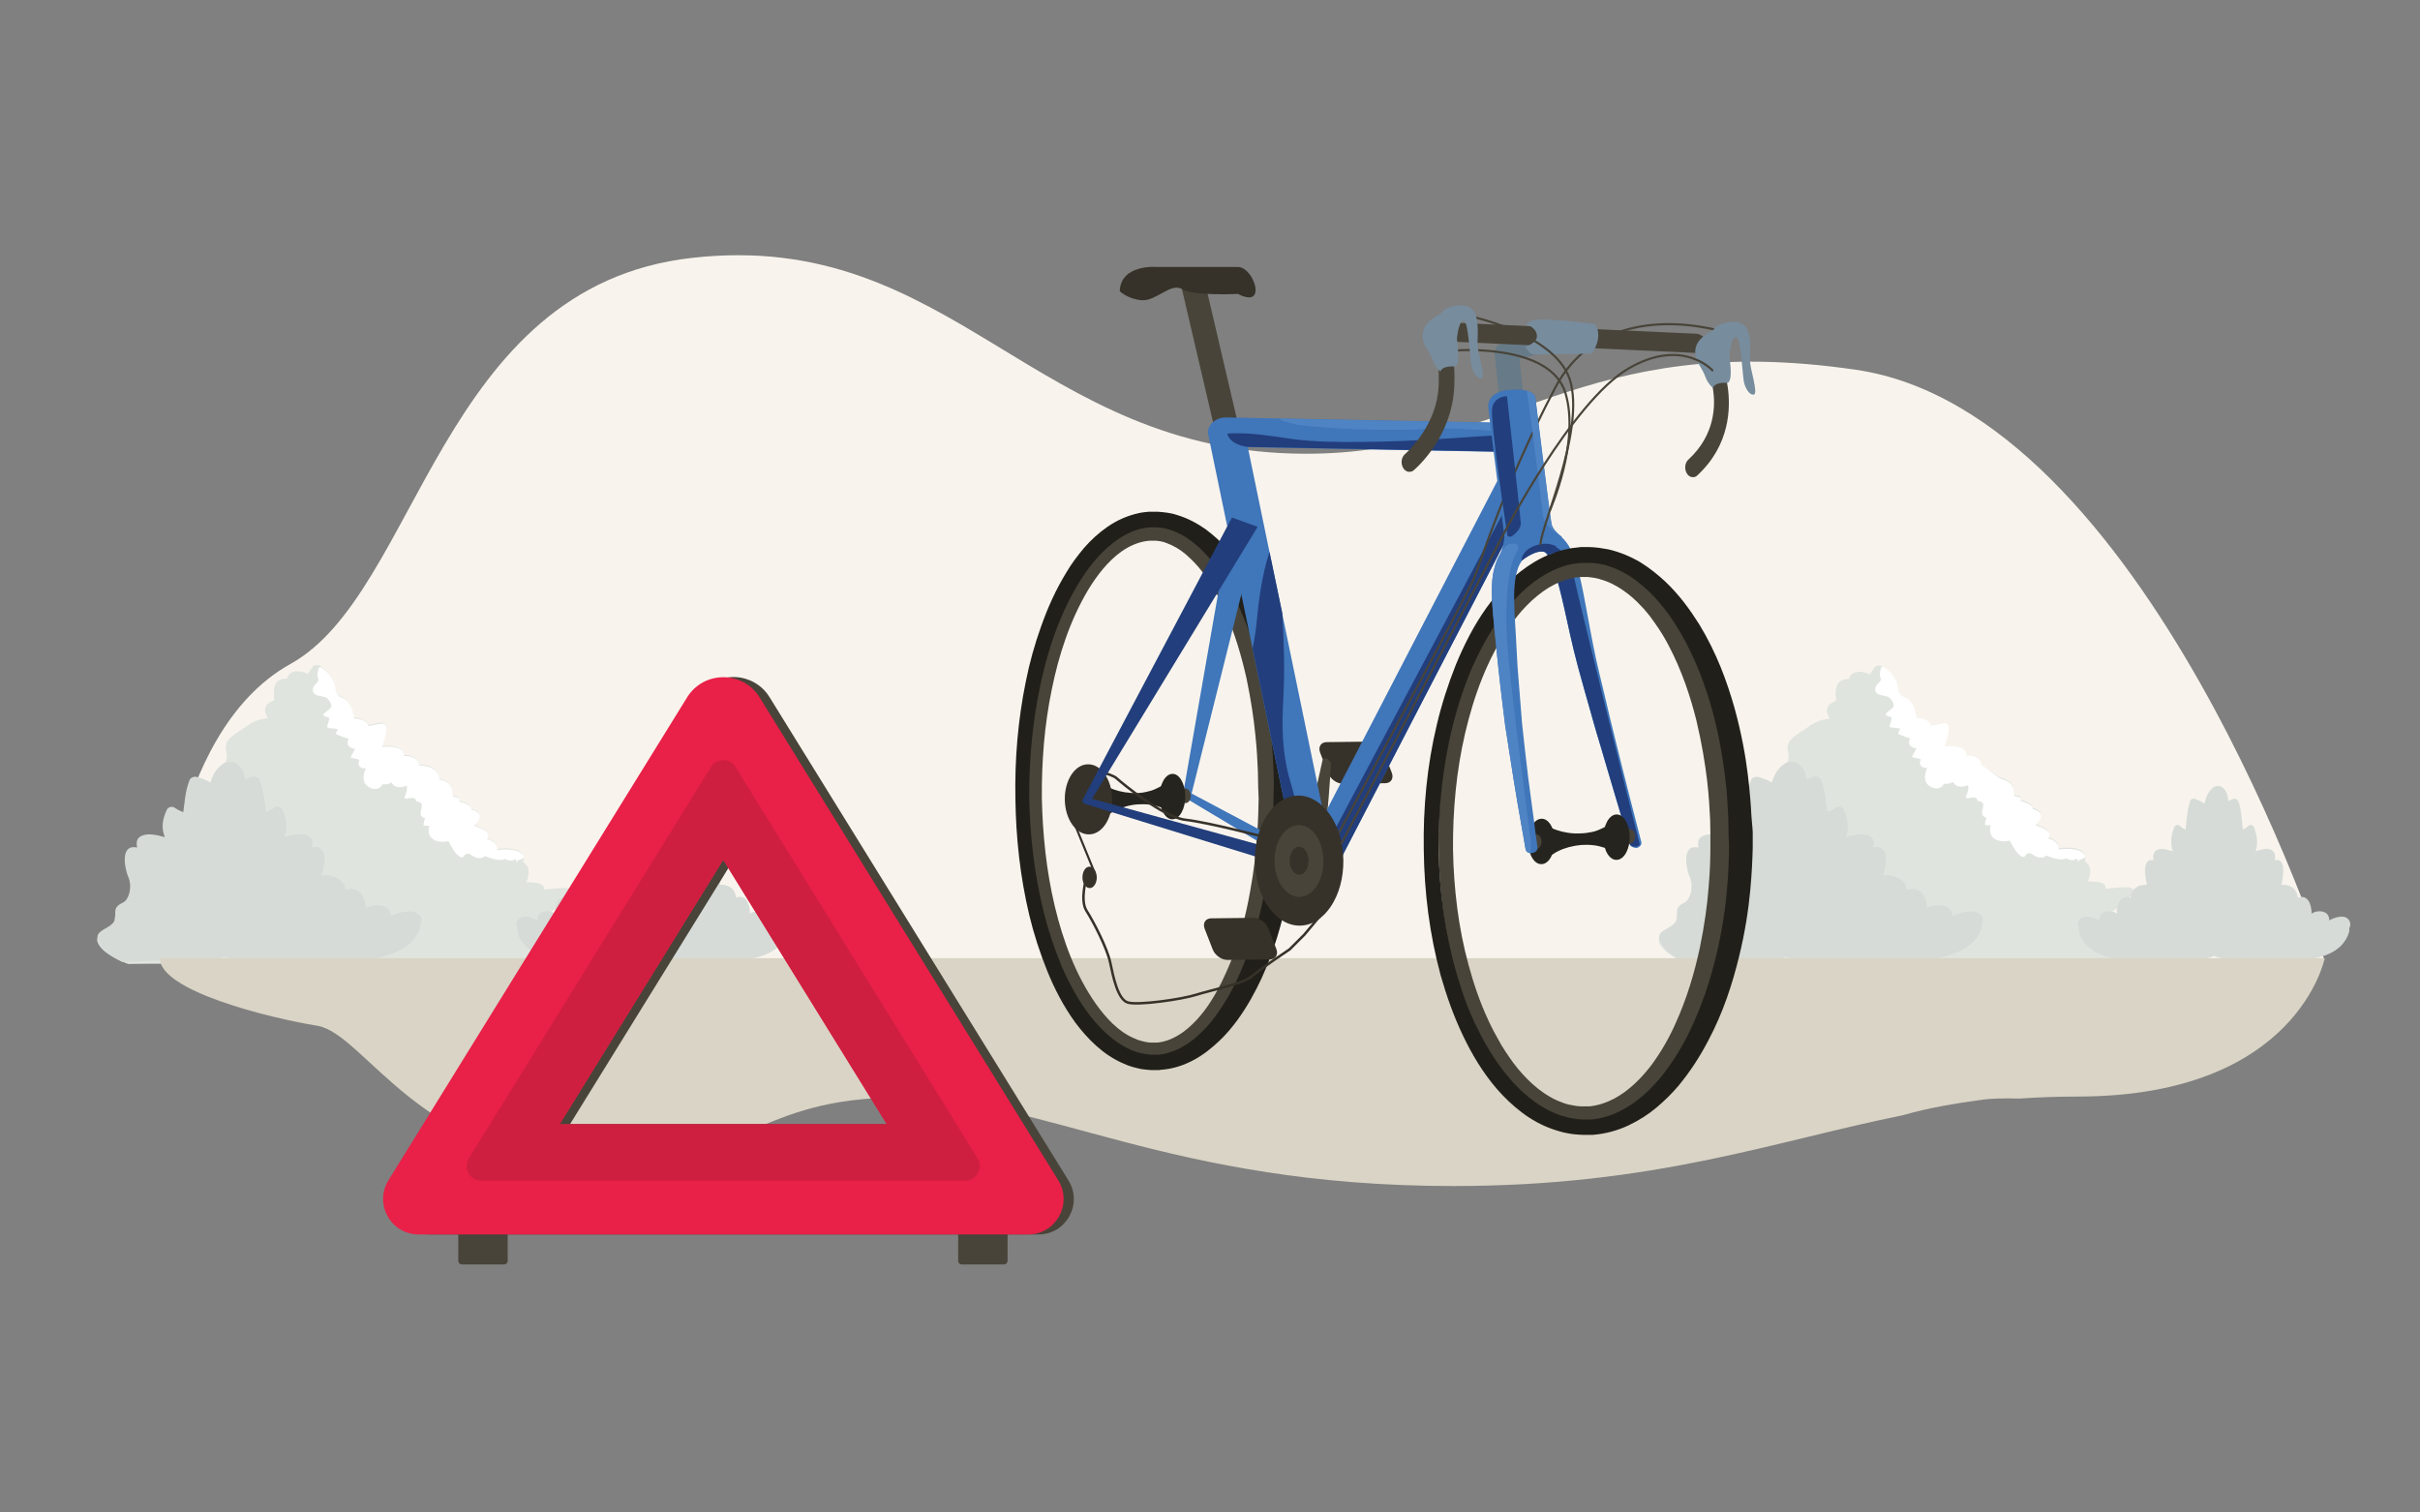 <?xml version="1.0" encoding="utf-8"?>
<!-- Generator: Adobe Illustrator 26.3.1, SVG Export Plug-In . SVG Version: 6.00 Build 0)  -->
<svg version="1.1" id="Layer_1" xmlns="http://www.w3.org/2000/svg" xmlns:xlink="http://www.w3.org/1999/xlink" x="0px" y="0px"
	 viewBox="0 0 960 600" style="enable-background:new 0 0 960 600;" xml:space="preserve">
<rect x="0" y="0" width="960" height="600" fill="#808080" stroke="none"/>
<style type="text/css">
	.st0{fill:#F8F4ED;}
	.st1{fill:#E0E4DF;}
	.st2{fill:#D6DBD7;}
	.st3{fill:#FFFFFF;}
	.st4{fill:#D9D4C5;}
	.st5{display:none;}
	.st6{display:inline;fill:#5C5749;}
	.st7{display:inline;}
	.st8{fill:#484439;}
	.st9{display:inline;fill:#696353;}
	.st10{display:inline;fill:none;stroke:#484439;stroke-miterlimit:10;}
	.st11{display:inline;fill:#484439;}
	.st12{display:inline;fill:#D4AD81;}
	.st13{display:inline;fill:#29271F;}
	.st14{display:inline;fill:#38352B;}
	.st15{display:inline;fill:#3055A5;}
	.st16{display:inline;fill:#486EBB;}
	.st17{display:inline;fill:#EBCEA2;}
	.st18{fill:#D4AD81;}
	.st19{display:inline;fill:#26241F;}
	.st20{display:inline;fill:#871B31;}
	.st21{fill:#363229;}
	.st22{fill:#4076BA;}
	.st23{fill:#223E7C;}
	.st24{fill:#211F1A;}
	.st25{fill:#26241F;}
	.st26{fill:#677A87;}
	.st27{fill:#4F84C4;}
	.st28{fill:none;stroke:#484439;stroke-width:0.848;stroke-linecap:round;stroke-linejoin:round;stroke-miterlimit:10;}
	.st29{fill:none;stroke:#363229;stroke-miterlimit:10;}
	.st30{fill:none;stroke:#484439;stroke-width:5.204;stroke-miterlimit:10;}
	.st31{fill:#778C9D;}
	.st32{fill:none;stroke:#363229;stroke-width:0.848;stroke-linecap:round;stroke-miterlimit:10;}
	.st33{clip-path:url(#XMLID_00000094577513416758682420000012703414544645734563_);fill:#CF1F40;}
</style>
<path class="st0" d="M922.1,381c0,0-70.8-217.5-185.8-234.3C626.6,130.6,598.4,180,518.1,180c-108,0-139.9-89.4-243.6-77.7
	C174,113.6,166.2,235.2,115.2,263.4C65.2,291.2,63.3,381,63.3,381H922.1z"/>
<g>
	<path class="st1" d="M233.7,374.9c0-0.3-0.2-0.7-0.7-1c-1.2-1.4-3.1-2.4-5.5-2.7c0.2-0.2,0.4-0.3,0.6-0.5c0.9-0.9,1.9-2.3,1.4-3.5
		c-0.2-0.4-0.9-0.6-1.3-0.2c-0.9,0.8-1.2,1.8-2.2,2.6c-0.2,0.1-0.3,0.2-0.5,0.3c-1.9-2.9-7.4-3.4-9-6.8c4.2-2.5,7.9-5.4,10.2-8.6
		c0.7-1-0.2-2.1-1.8-2.2c-3.2-0.1-6.2,0.2-9.2,0.6c0.7-2.4-2.7-3-6.9-2.9c1.1-2.9,1.8-5.9-1.3-8.1c1.8-4.8-4.7-6-10.4-5.1
		c0-2-1.3-3.6-4.1-4.4c1.7-2.8-1.7-3.9-5.2-5.3c2.8-2.2,3.6-5.2-0.9-6.3c-0.4-1.9-2.6-2.5-5-3.3c0.5-0.6,0.2-1.5-0.9-1.6
		c-0.5-0.1-1.1-0.2-1.6-0.3c0.2-3.2-1-5.8-5.3-6.8c-0.1-3.5-3.2-5.4-8.1-5.6c-0.2-2.4-2.4-3.7-5.9-3.7c0-3.2-4.4-4-8.7-3.6
		c0.8-2.6,1.9-5.1,1.6-7.9c-0.1-0.8-1.1-1.5-2.4-1.3c-1.5,0.3-3.1,0.7-4.6,0.9c-0.7-1.9-2.9-2.9-5.7-3c-0.5-2.9-1.5-7.1-5.2-8.4
		c-2.5-0.8-2-4.1-2.8-5.9c-1.1-2.4-2.6-4.3-5.2-6.1c-0.8-0.6-2.5-0.5-3.1,0.3c-0.6,0.9-1.2,1.9-1.9,2.9c-3.4-1.9-7.6-1.4-8.2,1.8
		c-5.8-0.2-5.6,5-5.1,8.6c-4.4,1.6-4.3,4.2-2.5,7.1c-3.2,0.3-5.6,1.1-8.2,3c-3.9,2.9-9.4,5-8.5,9.5c0.4,2.2,0.9,4.1-1.1,6
		c-1,1-2.3,1.9-3.1,3c-2,2.6-0.6,6.2,1,8.6c0.7,1.1,2.6,2.7,0.3,3.7c-1.2,0.5-2.3,0.9-3.4,1.5c-1.6,0.8-2.4,2-2.6,3.3
		c-0.3,2.2,0.5,3.3-2.5,4.6c-1.7,0.8-2.4,2-2.8,3.3c-0.5,2,1.6,3.8,1.4,5.8c-0.3,2.4-3,3.5-3.8,5.7c-1.4,3.8,1.4,6,3.4,9.1
		c-2.1-0.3-4.5,0.5-4.3,2.4c0,0.3,0,0.5,0,0.8c-0.7-0.4-1.4-0.7-2.1-1c-2.4-1-5.8,0.1-6.4,1.9c-1.7-0.3-3.5,0.5-4.4,1.6
		c-1.7-0.3-3.4-0.4-5.1,0.3c-3.1,1.1-4.3,3.6-7.1,5c-0.2,0.1-0.4,0.2-0.5,0.3c-0.3,0.1-0.6,0.2-0.9,0.3c-0.1,1,0.2,2.1-0.2,3.2
		c-1.2,3.4-8.8,3.2-6.4,7.6c2,3.6,6.9,6.1,11.8,8c11.6-0.2,23.2-0.1,34.9,0.1c16.7,0.3,33.3-0.3,50-0.2c15.5,0.1,31,1,46.5,1.8
		c12.6,0.7,25.7,1.2,38-1.3c4.2-0.8,4-4.8,0-5.7c-0.8-0.2-1.6-0.3-2.4-0.5c-0.1-0.1-0.2-0.3-0.3-0.4c-0.1-0.1-0.2-0.2-0.3-0.4
		c1.7-0.1,3.5-0.2,5.2-0.2c1.2,0.4,2.6,0.4,4,0.2c1.8,0.2,3.5,0.5,5.3,1c0.7,0.2,1.5-0.4,0.9-0.8c-0.2-0.1-0.4-0.2-0.6-0.3
		c0.3,0,0.5-0.1,0.7-0.2c0.2,0.3,0.4,0.7,0.6,1c0.2,0.4,1.2,0.3,1.1-0.1C234.2,376.2,234,375.5,233.7,374.9z"/>
	<path class="st2" d="M166,362.7c-2.5-2.1-7.4-0.9-10.9,0.6c-0.1-1.6-0.7-3.2-3-3.8c-2.5-0.7-5-0.3-7.1,0.7c0-4.5-2.4-8.8-8-7.2
		c-0.4-3.9-4.4-6.1-9.4-5.8c1.6-4.9,2.4-12.4-3.8-11.1c0.4-1.9,0.2-3.9-2.2-4.8c-2.5-0.9-5.9,0-8.8,0.7c1.4-3.6,0.9-7.2-0.8-10.9
		c-0.5-1-2.1-1.5-3.2-0.7c-1,0.8-2.1,1.2-3.3,1.7c-0.6-4.3-0.8-8.5-2.5-12.7c-0.4-0.9-1.6-1.6-2.8-1.3c-1.1,0.3-2.1,0.7-3.1,1.1
		c0-2.3-0.8-4.4-2.9-6c-1.7-1.3-4.3-1.3-6,0c-2.7,2-3.9,4.5-4.7,7.2c-1.6-0.9-3.4-1.7-5.5-2.2c-1.2-0.3-2.5,0.4-2.8,1.3
		c-1.7,4.2-1.9,8.4-2.5,12.7c-1.2-0.5-2.3-1-3.3-1.7c-1.1-0.8-2.7-0.4-3.2,0.7c-1.8,3.8-2.3,7.3-0.8,10.9c-2.9-0.8-6.3-1.6-8.8-0.7
		c-2.5,0.9-2.6,2.8-2.2,4.8c-6.1-1.3-5.4,6.1-3.8,11c1.3,2.5,1.3,5.6,0.4,8c-0.5,1.3-1.1,2.4-2.7,3.1c-3.9,1.9-2,4.1-2.8,6.6
		c-1.2,3.9-8.8,3.7-6.4,8.7c1.7,3.5,5.4,6,9.4,8c6.6-0.1,13.3-0.6,19.9-1c6.9-0.4,14.4,1.3,20.6-1.1c6.2,2.4,13.7,0.7,20.6,1.1
		c6.9,0.4,13.9,1,20.9,1c13.1,0,31.7-1.2,36-13.1c0.2-0.5,0.2-0.9,0-1.3C167.5,365.5,167.6,364,166,362.7z"/>
	<g>
		<path class="st3" d="M133.3,290.7c0.3-0.5,0.5-1,0.7-1.5c-1.2-0.2-2.4-0.3-3.6-0.4c-0.4-0.1-0.7-0.4-0.6-0.7
			c0.4-1.1,0.7-2.2,0.9-3.3c-0.7-0.2-1.3-0.4-2-0.7c-0.4-0.1-0.6-0.6-0.3-0.9c0.8-0.8,1.8-1.4,2.6-2.2c1.1-1-0.1-2.6-0.8-3.6
			c-1.2-1.5-4-1-5.4-2.1c-1.2-0.9-0.7-2.5,0-3.5c0.3-0.4,0.4-0.5,0.8-0.8c0.8-0.7,0.9-1.4,0.5-2.2c-0.4-1.1,0-2.6,0.3-3.7
			c0.1-0.3,0.5-0.5,1-0.4c2.5,1.7,4,3.6,5.1,6c0.8,1.8,0.3,5.1,2.8,5.9c3.7,1.2,4.7,5.4,5.2,8.4c2.9,0.1,5.1,1.1,5.7,3
			c1.5-0.3,3.1-0.6,4.6-0.9c1.2-0.3,2.3,0.4,2.4,1.3c0.2,2.8-0.8,5.3-1.6,7.9c4.4-0.5,8.7,0.3,8.7,3.6c3.6,0,5.7,1.3,5.9,3.7
			c4.9,0.2,8,2.1,8.1,5.6c4.3,0.9,5.5,3.5,5.3,6.8c0.5,0.1,1.1,0.2,1.6,0.3c1.1,0.2,1.4,1,0.9,1.6c2.4,0.8,4.6,1.4,5,3.3
			c4.5,1.1,3.6,4.2,0.9,6.3c3.5,1.4,6.9,2.4,5.2,5.3c2.8,0.8,4.1,2.4,4.1,4.4c4.7-0.7,9.9,0,10.6,2.9c-0.6,0.6-1.4,0.9-2.4,1.2
			c-0.1,0-0.1,0-0.2,0c0,0.2-0.1,0.4-0.1,0.6c0,0.1-0.4,0.1-0.4,0c0-0.2,0-0.4,0.1-0.6c-0.3-0.1-0.4-0.3-0.5-0.6
			c-0.2,0.2-0.4,0.3-0.7,0.5c-1.2,0.5-2.4,0.1-3.3-0.5c-2.3,1.1-5.7-0.2-8-1.1c-0.8,0.7-1.8,1-3.2,0.7c-0.9-0.2-1.7-0.8-2.4-1.2
			c-1.5-0.9-2.2-0.3-3,0.8c-0.2,0.3-0.9,0.3-1.2,0.1c-2.6-1.7-3.4-4.1-4.7-6.3c-2.4,0.4-4.8,0.4-6.5-1.1c-1.6-1.3-1.5-3.3-1.1-5
			c-0.6,0-1.2,0-1.6,0c-0.5,0-0.8-0.3-0.7-0.6c0.2-0.8,0.3-1.6,0.6-2.4c-4.4-1.3,1.5-6-3.1-6.6c-0.2,0-0.4-0.2-0.4-0.3
			c-0.3-1.5-2.2-1.3-3.5-0.9c-0.5,0.2-1.3-0.1-1.1-0.6c0.7-1.5,1.1-3,0.9-4.5c-2.9,1-4.9,0.8-6.1-1.3c-1,0.6-2.2,0.9-3.6,0.7
			c-0.8,2.1-3.7,2.6-6,0.7c-2.2-1.8-1.5-4.8-0.6-7c-2.6,0.2-3.5-1.6-2.5-3.4c-1-0.2-1.9-0.6-2.9-0.7c-0.4,0-0.6-0.4-0.5-0.6
			c0.6-1,1.1-2,1.7-3c-2.8-0.3-3.7-2.2-2.5-4c-1.6-0.4-3-1-4.4-1.6C133.2,291.2,133.1,290.9,133.3,290.7z"/>
	</g>
	<path class="st2" d="M205.7,364.6c1.7-1.8,5.1-0.8,7.5,0.5c0-1.4,0.5-2.8,2.1-3.3c1.7-0.6,3.5-0.3,4.9,0.6c0-3.9,1.7-7.7,5.5-6.3
		c0.3-3.5,3-5.3,6.5-5.1c-1.1-4.3-1.6-10.9,2.6-9.7c-0.3-1.7-0.2-3.4,1.5-4.2c1.7-0.8,4.1,0,6.1,0.6c-1-3.1-0.7-6.3,0.6-9.5
		c0.3-0.9,1.4-1.3,2.2-0.6c0.7,0.7,1.5,1.1,2.3,1.5c0.4-3.7,0.6-7.4,1.7-11.1c0.2-0.8,1.1-1.4,2-1.1c1.5,0.5,2.7,1.2,3.8,1.9
		c0.5-2.3,1.3-4.5,3.2-6.2c1.2-1.1,3-1.1,4.2,0c1.5,1.4,2,3.3,2,5.2c0.7-0.3,1.4-0.7,2.1-0.9c0.8-0.3,1.7,0.3,2,1.1
		c1.2,3.6,1.3,7.3,1.7,11.1c0.8-0.4,1.6-0.8,2.3-1.5c0.8-0.7,1.8-0.3,2.2,0.6c1.2,3.3,1.6,6.4,0.6,9.5c2-0.7,4.4-1.4,6.1-0.6
		c1.7,0.8,1.8,2.5,1.5,4.2c4.2-1.2,3.7,5.4,2.6,9.7c3.5-0.3,6.2,1.6,6.5,5.1c3.9-1.4,5.5,2.4,5.5,6.3c1.5-0.9,3.2-1.2,4.9-0.6
		c1.6,0.6,2.1,1.9,2.1,3.3c2.4-1.3,5.8-2.3,7.5-0.5c1.1,1.2,1,2.5,0.4,3.8c0.1,0.4,0.1,0.8,0,1.2c-3,10.4-15.9,11.5-24.9,11.5
		c-4.8,0-9.6-0.5-14.4-0.9c-4.8-0.4-9.9,1.1-14.3-1c-4.3,2.1-9.5,0.6-14.3,1c-4.8,0.4-9.6,0.9-14.4,0.9c-9.1,0-21.9-1.1-24.9-11.5
		c-0.1-0.4-0.1-0.8,0-1.2C204.7,367.1,204.6,365.8,205.7,364.6z"/>
</g>
<g>
	<path class="st1" d="M785.6,303.4c-0.2-2.4-2.4-3.7-5.9-3.7c0-3.2-4.3-4-8.7-3.6c0.8-2.6,1.9-5.1,1.6-7.9c-0.1-0.8-1.1-1.5-2.4-1.3
		c-1.5,0.3-3.1,0.7-4.6,0.9c-0.7-1.9-2.9-2.9-5.7-3c-0.5-2.9-1.5-7.1-5.2-8.4c-2.5-0.8-2-4.1-2.8-5.9c-1.1-2.4-2.6-4.3-5.2-6.1
		c-0.8-0.6-2.5-0.5-3.1,0.3c-0.6,0.9-1.2,1.9-1.9,2.9c-3.4-1.9-7.6-1.4-8.2,1.8c-5.8-0.2-5.6,5-5.1,8.6c-4.4,1.6-4.3,4.2-2.5,7.1
		c-3.2,0.3-5.6,1.1-8.2,3c-3.9,2.9-9.4,5-8.5,9.5c0.4,2.2,0.9,4.1-1.1,6c-1.1,1-2.3,1.9-3.1,3c-2,2.6-0.6,6.2,1,8.6
		c0.7,1.1,2.6,2.7,0.3,3.7c-1.2,0.5-2.3,0.9-3.4,1.5c-1.6,0.8-2.4,2-2.6,3.3c-0.3,2.2,0.5,3.3-2.5,4.6c-1.7,0.8-2.4,2-2.8,3.3
		c-0.5,2,1.6,3.8,1.4,5.8c-0.3,2.4-3,3.5-3.8,5.7c-1.4,3.8,1.4,6,3.4,9.1c-2.1-0.3-4.5,0.5-4.3,2.4c0,0.3,0,0.5,0,0.8
		c-0.7-0.4-1.4-0.7-2.1-1c-2.4-1-5.8,0.1-6.4,1.9c-1.7-0.3-3.5,0.5-4.4,1.6c-1.7-0.3-3.4-0.4-5.1,0.3c-3.1,1.1-4.3,3.6-7.1,5
		c-0.2,0.1-0.4,0.2-0.5,0.3c-0.3,0.1-0.6,0.2-0.9,0.3c-0.1,1,0.2,2.1-0.3,3.2c-1.2,3.4-8.8,3.2-6.4,7.6c2,3.6,6.9,6.1,11.8,8
		c11.6-0.2,23.2-0.1,34.9,0.1c16.7,0.3,33.3-0.3,50-0.2c15.5,0.1,31,1,46.5,1.8c12.6,0.7,25.7,1.2,38-1.3c4.2-0.8,4-4.8,0-5.7
		c-0.8-0.2-1.6-0.3-2.4-0.5c-0.1-0.1-0.2-0.3-0.3-0.4c-0.1-0.1-0.2-0.2-0.3-0.4c1.7-0.1,3.5-0.2,5.2-0.2c1.2,0.4,2.6,0.4,4,0.2
		c1.8,0.2,3.5,0.5,5.3,1c0.7,0.2,1.5-0.4,0.9-0.8c-0.2-0.1-0.4-0.2-0.6-0.3c0.3,0,0.5-0.1,0.7-0.2c0.2,0.3,0.4,0.7,0.6,1
		c0.2,0.4,1.2,0.3,1.1-0.1c-0.1-0.7-0.4-1.4-0.7-2c0-0.3-0.2-0.7-0.7-1c-1.2-1.4-3.1-2.4-5.5-2.7c0.2-0.2,0.4-0.3,0.6-0.5
		c0.9-0.9,1.9-2.3,1.4-3.5c-0.2-0.4-0.9-0.6-1.3-0.2c-0.9,0.8-1.2,1.8-2.2,2.6c-0.2,0.1-0.3,0.2-0.5,0.3c-1.9-2.9-7.4-3.4-9-6.8
		c4.2-2.5,7.9-5.4,10.2-8.6c0.7-1-0.2-2.1-1.8-2.2c-3.2-0.1-6.2,0.2-9.2,0.6c0.7-2.4-2.7-3-6.9-2.9c1.1-2.9,1.8-5.9-1.3-8.1
		c1.8-4.8-4.7-6-10.4-5.1c0-2-1.2-3.6-4.1-4.4c1.7-2.8-1.7-3.9-5.2-5.3c2.8-2.2,3.6-5.2-0.9-6.3c-0.4-1.9-2.6-2.5-5-3.3
		c0.5-0.6,0.2-1.5-0.9-1.6c-0.5-0.1-1.1-0.2-1.6-0.3c0.2-3.2-1-5.8-5.3-6.8"/>
	<path class="st2" d="M785.4,362.7c-2.5-2.1-7.4-0.9-10.9,0.6c-0.1-1.6-0.7-3.2-3-3.8c-2.5-0.7-5-0.3-7.1,0.7c0-4.5-2.4-8.8-8-7.2
		c-0.4-3.9-4.4-6.1-9.4-5.8c1.6-4.9,2.4-12.4-3.8-11.1c0.4-1.9,0.2-3.9-2.2-4.8c-2.5-0.9-5.9,0-8.8,0.7c1.4-3.6,0.9-7.2-0.8-10.9
		c-0.5-1-2.1-1.5-3.2-0.7c-1,0.8-2.1,1.2-3.3,1.7c-0.6-4.3-0.8-8.5-2.5-12.7c-0.4-0.9-1.6-1.6-2.8-1.3c-1.1,0.3-2.1,0.7-3.1,1.1
		c0-2.3-0.8-4.4-2.9-6c-1.7-1.3-4.3-1.3-6,0c-2.7,2-3.9,4.5-4.7,7.2c-1.6-0.9-3.5-1.7-5.5-2.2c-1.2-0.3-2.5,0.4-2.8,1.3
		c-1.7,4.2-1.9,8.4-2.5,12.7c-1.2-0.5-2.3-1-3.3-1.7c-1.1-0.8-2.7-0.4-3.2,0.7c-1.8,3.8-2.2,7.3-0.8,10.9c-2.9-0.8-6.3-1.6-8.8-0.7
		c-2.5,0.9-2.6,2.8-2.2,4.8c-6.1-1.3-5.4,6.1-3.8,11c1.3,2.5,1.3,5.6,0.4,8c-0.5,1.3-1.1,2.4-2.6,3.1c-3.9,1.9-2,4.1-2.8,6.6
		c-1.2,3.9-8.8,3.7-6.4,8.7c1.7,3.5,5.4,6,9.4,8c6.6-0.1,13.3-0.6,19.9-1c6.9-0.4,14.4,1.3,20.6-1.1c6.2,2.4,13.7,0.7,20.6,1.1
		c6.9,0.4,13.9,1,20.9,1c13.1,0,31.7-1.2,36-13.1c0.2-0.5,0.2-0.9,0-1.3C786.9,365.5,787,364,785.4,362.7z"/>
	<g>
		<path class="st3" d="M793.7,309c4.3,0.9,5.5,3.5,5.3,6.8c0.5,0.1,1.1,0.2,1.6,0.3c1.1,0.2,1.4,1,0.9,1.6c2.4,0.8,4.6,1.4,5,3.3
			c4.5,1.1,3.6,4.2,0.9,6.3c3.5,1.4,6.9,2.4,5.2,5.3c2.8,0.8,4.1,2.4,4.1,4.4c4.7-0.7,9.9,0,10.6,2.9c-0.6,0.6-1.4,0.9-2.4,1.2
			c-0.1,0-0.1,0-0.2,0c0,0.2-0.1,0.4-0.1,0.6c0,0.1-0.4,0.1-0.4,0c0-0.2,0-0.4,0.1-0.6c-0.3-0.1-0.4-0.3-0.5-0.6
			c-0.2,0.2-0.4,0.3-0.7,0.5c-1.2,0.5-2.4,0.1-3.3-0.5c-2.3,1.1-5.7-0.2-8-1.1c-0.8,0.7-1.8,1-3.2,0.7c-0.9-0.2-1.7-0.8-2.4-1.2
			c-1.5-0.9-2.2-0.3-3,0.8c-0.2,0.3-0.8,0.3-1.2,0.1c-2.6-1.7-3.4-4.1-4.7-6.3c-2.4,0.4-4.8,0.4-6.5-1.1c-1.6-1.3-1.5-3.3-1.1-5
			c-0.6,0-1.2,0-1.6,0c-0.5,0-0.8-0.3-0.7-0.6c0.2-0.8,0.3-1.6,0.6-2.4c-4.4-1.3,1.5-6-3.1-6.6c-0.2,0-0.4-0.2-0.4-0.3
			c-0.3-1.5-2.2-1.3-3.5-0.9c-0.5,0.2-1.3-0.1-1.1-0.6c0.7-1.5,1.1-3,0.9-4.5c-2.9,1-4.9,0.8-6.1-1.3c-1,0.6-2.2,0.9-3.6,0.7
			c-0.8,2.1-3.7,2.6-6,0.7c-2.2-1.8-1.5-4.8-0.6-7c-2.6,0.2-3.5-1.6-2.5-3.4c-1-0.2-1.9-0.6-2.9-0.7c-0.4,0-0.7-0.4-0.5-0.6
			c0.6-1,1.1-2,1.7-3c-2.8-0.3-3.7-2.2-2.5-4c-1.6-0.4-3-1-4.4-1.6c-0.4-0.2-0.5-0.5-0.3-0.8c0.3-0.5,0.5-1,0.7-1.5
			c-1.2-0.2-2.4-0.3-3.6-0.4c-0.4-0.1-0.7-0.4-0.6-0.7c0.4-1.1,0.7-2.2,0.9-3.3c-0.7-0.2-1.3-0.4-2-0.7c-0.4-0.1-0.6-0.6-0.3-0.9
			c0.8-0.8,1.8-1.4,2.6-2.2c1.1-1-0.1-2.6-0.8-3.6c-1.2-1.5-4-1-5.4-2.1c-1.2-0.9-0.7-2.5,0-3.5c0.3-0.4,0.4-0.5,0.8-0.8
			c0.8-0.7,0.9-1.4,0.5-2.2c-0.4-1.1,0-2.6,0.3-3.7c0.1-0.3,0.5-0.5,1-0.4c2.5,1.7,4,3.6,5.1,6c0.8,1.8,0.3,5.1,2.8,5.9
			c3.7,1.2,4.7,5.4,5.2,8.4c2.9,0.1,5.1,1.1,5.7,3c1.5-0.3,3.1-0.6,4.6-0.9c1.2-0.3,2.3,0.4,2.4,1.3c0.2,2.8-0.8,5.3-1.6,7.9
			c4.4-0.5,8.7,0.3,8.7,3.6c3.6,0,5.7,1.3,5.9,3.7"/>
	</g>
	<path class="st2" d="M825.1,364.6c1.7-1.8,5.1-0.8,7.6,0.5c0-1.4,0.5-2.8,2.1-3.3c1.7-0.6,3.5-0.3,4.9,0.6c0-3.9,1.7-7.7,5.5-6.3
		c0.3-3.5,3-5.3,6.5-5.1c-1.1-4.3-1.6-10.9,2.6-9.7c-0.3-1.7-0.2-3.4,1.5-4.2c1.7-0.8,4.1,0,6.1,0.6c-1-3.1-0.7-6.3,0.6-9.5
		c0.3-0.9,1.4-1.3,2.2-0.6c0.7,0.7,1.5,1.1,2.3,1.5c0.4-3.7,0.6-7.4,1.7-11.1c0.2-0.8,1.1-1.4,2-1.1c1.5,0.5,2.7,1.2,3.8,1.9
		c0.5-2.3,1.3-4.5,3.2-6.2c1.2-1.1,3-1.1,4.2,0c1.5,1.4,2,3.3,2,5.2c0.7-0.3,1.4-0.7,2.1-0.9c0.8-0.3,1.7,0.3,2,1.1
		c1.2,3.6,1.3,7.3,1.7,11.1c0.8-0.4,1.6-0.8,2.3-1.5c0.8-0.7,1.8-0.3,2.2,0.6c1.2,3.3,1.6,6.4,0.6,9.5c2-0.7,4.4-1.4,6.1-0.6
		c1.7,0.8,1.8,2.5,1.5,4.2c4.2-1.2,3.7,5.4,2.6,9.7c3.5-0.3,6.2,1.6,6.5,5.1c3.9-1.4,5.5,2.4,5.5,6.3c1.5-0.9,3.2-1.2,4.9-0.6
		c1.6,0.6,2.1,1.9,2.1,3.3c2.4-1.3,5.8-2.3,7.5-0.5c1.1,1.2,1,2.5,0.4,3.8c0.1,0.4,0.1,0.8,0,1.2c-3,10.4-15.9,11.5-24.9,11.5
		c-4.8,0-9.6-0.5-14.4-0.9c-4.8-0.4-9.9,1.1-14.3-1c-4.3,2.1-9.5,0.6-14.3,1c-4.8,0.4-9.6,0.9-14.4,0.9c-9.1,0-21.9-1.1-24.9-11.5
		c-0.1-0.4-0.1-0.8,0-1.2C824.1,367.1,824,365.8,825.1,364.6z"/>
</g>
<path class="st4" d="M922.2,380.1c0,0-10.7,54.7-97.6,54.9c0,0-0.1,0-0.1,0c0,0,0,0,0,0c-0.2,0-0.3,0-0.5,0c-8,0-15.6,0.3-23,0.8
	c-5.2-0.1-10.4-0.2-15.6,0.6c-10.2,1.4-20.5,3.1-30.5,6c-51.6,10.4-98.5,28.1-178.4,28.1c-113,0-162.2-35.1-219.5-35.1
	c-57.3,0-60.8,26.1-119.4,26.1c-70.2,0-92.7-51.5-111.8-54.6c-19.1-3.1-62.4-13.8-62.4-26.8H922.2z"/>
<g class="st5">
	<polygon class="st6" points="88.2,454.3 392.8,390.4 392.8,360.6 77.3,361.3 67.6,432.7 	"/>
	<g class="st7">
		<polygon class="st8" points="189.4,425.1 173.8,428 173.8,436.3 189.4,433.1 		"/>
		<polygon class="st8" points="126.9,436.5 111.3,439.3 111.3,449.3 115.7,448.5 126.9,446.2 		"/>
		<polygon class="st8" points="345.6,396.7 330,399.6 330,403.6 345.6,400.3 		"/>
		<polygon class="st8" points="361.2,397.1 368.7,395.5 368.7,392.5 361.2,393.9 		"/>
		<polygon class="st8" points="158.2,430.8 142.6,433.6 142.6,442.9 158.2,439.6 		"/>
		<polygon class="st8" points="283.1,408.1 267.5,410.9 267.5,416.7 283.1,413.4 		"/>
		<polygon class="st8" points="205,429.8 220.6,426.5 220.6,419.4 205,422.3 		"/>
		<polygon class="st8" points="314.4,402.4 298.7,405.3 298.7,410.2 314.4,406.9 		"/>
		<polygon class="st8" points="251.9,413.8 236.3,416.6 236.3,423.2 251.9,420 		"/>
	</g>
	<polygon class="st9" points="88.2,419.7 351.4,385.1 350.3,378.4 77.3,402.7 	"/>
	<polyline class="st10" points="167.3,437.7 167.3,410.1 160,395.3 160,361.3 	"/>
	<polyline class="st10" points="230.2,424.6 230.2,401.1 222.9,389.7 222.9,361 	"/>
	<polyline class="st10" points="291,411.7 291,393.1 283.7,384.3 283.7,360.6 	"/>
	<polygon class="st11" points="77.3,402.7 77.3,361.3 57.9,362.3 57.9,402.7 47,419.7 47,446.4 88.2,454.3 88.2,419.7 	"/>
</g>
<g class="st5">
	<path class="st12" d="M248.2,432.5c-0.4-3.8-0.5-7.6-1.2-11.3c-0.2-1.1-1.3-1.7-2.3-1.8c-4.1-0.1-8,1.7-12.2,1.2
		c-1.6-0.2-2.4,1.6-2.2,2.9c0.1,0.5,0.2,1,0.2,1.5c-1.7,3.9-0.3,8.4-1,12.5c-0.3,1.6,0.7,3,2.4,3.1c4.3,0.3,11.1,2.4,14.7-0.9
		C248.7,437.8,248.5,435,248.2,432.5z"/>
	<path class="st13" d="M247.3,353c-0.3-3.1-0.5-6.3-2.5-8.9c-0.1-0.1-0.2-0.3-0.4-0.4c-13.4-4.9-28.1-5.7-41.5-10.8
		c-0.1,0-0.1-0.1-0.2-0.1c-3.6-1-10.4-0.6-11.7-0.5c-6.8,0.3-16,0.6-20.1,7.1c-4.9,7.7,4.5,19.6,11,22.8c5.2,2.6,11.9,2.7,17.6,3.5
		c7.8,1.1,15.7,2.3,23.6,1.8c0.2,0,0.3,0,0.4-0.1c-0.8,2.7-0.1,6.1-0.2,8.8c-0.2,5.6,0.3,11.1,0.8,16.6c1,11.2,2.2,22.7,5,33.7
		c0.1,0.5,0.7,0.7,1.1,0.5c2.8,0.5,5.7,0.7,8.6,0.5c3.5-0.3,6.6-1.9,10-2.4c0.5-0.1,0.7-0.4,0.7-0.8c0.2-0.3,0.3-0.6,0.2-1
		c-0.8-6.2-0.3-12.4,0.1-18.6c0.3-5.9-0.2-11.6-0.5-17.5C248.8,375.9,248.4,364.4,247.3,353z"/>
	<path class="st12" d="M214.7,452.5c0.1-4.6-0.4-9.1-0.8-13.6c-0.2-2.2,0.4-5.3-1.5-6.9c-1.9-1.5-5.2-0.8-7.4-0.8
		c-3,0-6.2,0-8.9,1.4c-0.6,0.3-1,0.8-1.2,1.3c-0.1,0.1-0.2,0.3-0.3,0.5c-0.2,5.1,0.1,12.5,2.2,17.2c1.9,4.1,5.7,5.5,10,5.3
		c2.4-0.1,5.2-0.9,6.6-2.8C214.1,454,214.7,453.4,214.7,452.5z"/>
	<path class="st14" d="M212.6,409c-0.6-10.4-1.4-20.8-2.1-31.2c-0.4-5.9,0.2-11.5,0.1-17.3c0-3.6-0.5-7.9-3.8-9.8
		c-3.5-4.7-9.2-6.7-14.7-8.4c-8.5-2.6-16.7-5.4-25.1-8.6c-9.1-3.6-18.4-6.8-28-8.9c-3.7-0.8-6.9-0.5-9.2,1.4
		c-0.7,0.4-1.4,0.8-1.9,1.4c0,0-0.1,0-0.1,0c-0.1,0.1-0.1,0.2-0.1,0.3c-1.4,1.5-2.3,3.6-2.9,5.8c-1.8,4.7-2.7,14.2-0.7,19.1
		c4.8,11.5,7.8,6.6,13.5,9.6c7.4,3.9,15.7,5.6,23.9,6.9c7.2,1.1,14.7,1.9,22,1.2c-0.1,0.5-0.1,1,0.3,1.5c1.4,1.5,1.3,1.9,0.8,4.3
		c-1.1,5.5,0.6,11.8,1.5,17.2c2.4,13.7,2.4,27.6,5.3,41.2c0.1,0.5,0.4,0.7,0.7,0.7c1.7,5.6,18.6-0.1,21.6-1.6
		c0.5-0.2,0.6-0.6,0.5-0.9c0.1,0,0.3-0.1,0.3-0.3C215.9,424.8,213.1,416.5,212.6,409z"/>
	<path class="st12" d="M260.4,318c-0.2,0.2-0.3,0.3-0.5,0.5c-0.3-2.5-2.3-5.1-4.7-5.9c-3.3-1.1-5.5,0.9-8.4,2.3
		c-2.4,1.1-4.8,2.4-7.1,3.5c0.2-1.3,0-2.6-0.6-3.7c-1.9-3.3-7.4-2.2-10.4-1.6c-4.3,0.9-6.5,3-7.5,7.3c-0.5,2.3-0.6,4.7-0.8,7
		c-0.2,3-1.4,6-1.1,8.9c0,0.2,0.1,0.3,0.3,0.4c0,0.1,0,0.1-0.1,0.2c0.9,2.4,2.1,4.5,3.8,5.5c5.6,3.2,12.8-2.1,17.4-5
		c6.4-4.1,12.4-9.1,17.5-14.8c0.6-0.5,1.1-1,1.4-1.6c0.6-0.7,1.1-1.4,1.7-2C261.6,318.3,260.9,317.4,260.4,318z"/>
	<path class="st15" d="M241,299.2c-0.4-0.6-1.3-0.7-1.8-0.2c-5.6,5.6-9.1,12.8-15.1,18.1c-0.5,0.4-0.5,1-0.2,1.5
		c-0.1,0-0.2,0-0.3,0.1c-0.2,0-0.1,0.3,0,0.3c0.2,0,0.4,0,0.6,0c0.4,0.4,0.9,0.5,1.5,0.2c0,0,0,0,0.1,0c4.1,0.3,8.1,0.7,12.2,1.2
		c0.4,0.1,0.9-0.3,1-0.8c1-4.1,1.8-8.2,2.5-12.3C241.9,304.4,242.4,301.7,241,299.2z"/>
	<path class="st16" d="M241.5,284.7c-0.4-5.5-3.5-10.2-8.2-12.8c0-0.3-0.1-0.7-0.5-0.9c-0.2-0.1-0.4-0.2-0.6-0.3
		c0-0.1,0-0.2-0.1-0.2c-11.9-3.1-25.7-6.3-37.8-2.7c-12,3.6-22.5,13.3-31.7,21.4c-4.3,3.8-9.3,6.4-13.6,10c-1.5,1.3-2.4,3-3,4.9
		c-0.8,2.5-1.3,4.3-3.6,5.8c-1.2,0.8-2.2,1.6-3.2,2.6c-2.2,2.1-4,4.6-6.2,6.7c-1.8,1.8-4,3-5.3,5.2c-1.1,1.9-1.5,4.3-2.4,6.2
		c-0.8,1.7-1.2,3.1-0.6,4.9c0,0,0,0,0,0.1c1.4,6,15.5,2.8,19.4,2.2c9-1.3,18.9-4.2,27.9-2.3c3.3,0.7,6.3,2,9.7,2.5
		c3.1,0.4,5,1.9,8.2,1.3c0.2,0,0.3-0.2,0.4-0.3c3.1,0.6,5.7-0.2,8.7-1.5c2.3-1,4.4-2.1,6.8-2.9c2.3-0.8,5.2,0.2,7.3-0.9
		c9.2-4.8,13.8-14,20.2-21.6c0.1-0.1,0.1-0.2,0.2-0.3c5-5.3,7.5-12.1,8.3-19.4C242.4,289.4,242.2,286.9,241.5,284.7z"/>
	<path class="st15" d="M239.5,297.6c-2.2-4.4-8-3.8-12-4.1c-2.7-0.2-5-1.3-5.7-4.1c-0.3-1.2,0.1-3.6-1.1-4.5
		c-0.9-0.7-2.4-0.9-3.4-0.2c-1.2,0.9-1.8,2.2-3.6,2.4c-1.6,0.1-3.4-0.6-4.9-1c-0.6-0.1-1.1,0.4-0.9,0.9c0.5,2.5-1.8,6.2-0.9,8.6
		c1.2,3.1,0.6,6.8,0.6,6.8c-4,1.4-9.6-3.9-12.5,1.3c-0.8,1.4-0.9,2.9-2.7,3.5c-1.2,0.4-2.8-0.1-4-0.1c-3.1-0.1-6.3,0.2-9.3,0.7
		c-7.1,1.2-14.1,2.8-21.2,4c-0.3,0.1-0.5,0.6-0.3,0.8c3.4,4.7,10.5,3.9,13.9,8.6c-3.4,1.7-7.7,0.4-11.1-0.6c-3.5-1-6.9-2.4-10.5-2.9
		c-0.4-0.1-0.5,0.6-0.2,0.8c4.6,3.1,10.3,5.1,14.4,8.9c-2.7,2-6.8,2.4-9.9,2.6c-2.5,0.1-5.9,0.3-8.6-0.7c-0.2-0.1-0.5-0.3-0.7-0.5
		c-0.2-0.2-0.5-0.2-0.7-0.2c-0.3-0.2-0.5-0.3-0.7-0.5c-0.4-0.3-1,0.2-0.6,0.6c0.2,0.2,0.5,0.4,0.7,0.6c0,0.1,0,0.3,0.1,0.4
		c1.7,2.9,5,2.5,7.7,3.7c-4.6,3.2-11.6,4.1-16.8,4.4c-0.7,0-0.8,0.9-0.3,1.2c4.1-0.2,8.4-1.1,10.3-1.3c9-1.3,18.9-4.2,27.9-2.3
		c3.3,0.7,6.3,2,9.7,2.5c3.1,0.4,5,1.9,8.2,1.3c0.2,0,0.3-0.2,0.4-0.3c3.1,0.6,5.7-0.2,8.7-1.5c2.3-1,4.4-2.1,6.8-2.9
		c2.3-0.8,5.2,0.2,7.3-0.9c9.2-4.8,13.8-14,20.2-21.6c0.1-0.1,0.1-0.2,0.2-0.3c3.1-3.2,5.1-7,6.5-11.1
		C240.2,299.5,240,298.6,239.5,297.6z"/>
	<path class="st17" d="M263.4,271.4c-3.9-3-8.6-4.3-13.5-3.5c-2.5,0.4-4.9,1.6-7.1,2.7c-2.9,1.5-5.5,2.5-8.8,2.5
		c-2.3,0-4.6,0.2-6.6,1.6c-1.8,1.3-3,3.3-3.9,5.2c-1.7,3.7-2.5,8.2-1.9,12.2c0.2,1.3,0.7,3.2,2,4c1.7,1.1,2.7,0.1,4.2-0.6
		c-0.3,1-0.6,2-0.8,3.1c-0.4,1.8-0.5,3.7,0.5,5.4c0.3,0.5,1,0.9,1.5,1.1c1.2,0.4,2.3,1,3.5,1.6c0.1,0.1,0.3,0,0.4-0.1
		c0.5-0.4,0.6,0.2,1,0.3c1.2,0.3,2.8,0.5,3.2,1.8c0.2,0.7,0.5,0.9,1.3,1c1.4,0.1,2.8-0.4,3.9-1.2c0.1,0.1,0.2,0.2,0.4,0.1
		c2.7-1.1,5.9-0.1,8.8-0.2c2.7-0.1,5.4-0.7,7.8-1.8c4.5-2,7.8-5.8,9.9-10.2C273.2,287.7,271.1,277.3,263.4,271.4z"/>
	<g class="st7">
		<path class="st18" d="M257,283.2c-1.6,1-2.7,2-3.4,3.8c-1,2.7-2.3,4.6-4,6.9c-1,1.3-1.8,2.1-3.4,2.5c-1,0.3-1.9,0.4-2.8,0.9
			c-1,0.5-1.8,1.3-2.7,1.9c-1.3,0.9-2.6,0.8-4,1c-1,0.1-1.6,0.4-2.4,0.9c-1.4,0.9-2.4,1-3.9,0.4c-0.5-0.2-1.1-0.2-1.7-0.1
			c-0.5,0.1-1.4,0.8-2,0.6c0-0.1,0-0.1-0.1-0.2c0.1,0.7,0.3,1.4,0.7,2.1c0.3,0.5,1,0.9,1.5,1.1c1.2,0.4,2.3,1,3.5,1.6
			c0.1,0.1,0.3,0,0.4-0.1c0.5-0.4,0.6,0.2,1,0.3c1.2,0.3,2.8,0.5,3.2,1.8c0.2,0.7,0.4,2.5,1.2,2.5c1.4,0.1,4.2-2.6,4.4-2.7
			c2.7-1.1,5.9-0.1,8.8-0.2c2.7-0.1,5.4-0.7,7.8-1.8c4.5-2,7.8-5.8,9.9-10.2c2.7-5.7,2.7-12.2,0.2-17.7
			C264.9,278.5,260.5,280.9,257,283.2z"/>
		<path class="st18" d="M227.6,295.5c0.3-1.1,0.7-2.1,1-3.2c0.6-2,1.1-4,2.1-5.8c0.8-1.5,1.8-2.8,2.5-4.3c0.1-0.1-0.1-0.3-0.2-0.1
			c-0.8,1.5-1.9,2.7-2.9,4.1c-0.2,0.3-0.4,0.6-0.6,1c-0.9,1.2-1.9,2.3-3.2,3c-1.2,0.6-3.4,1.2-4.2-0.2c-0.3-0.5-0.5-1.1-0.7-1.6
			c0,1.2,0,2.5,0.2,3.6c0.2,1.3,0.7,3.2,2,4C225.2,297.1,226.2,296.2,227.6,295.5z"/>
	</g>
	<path class="st19" d="M274.9,284.3c-1.2-7.3-4.1-15.4-12.1-17.4c-1.9-0.5-3.9-0.5-5.9-0.5c-2.1,0-4.1-0.1-6.1,0.4
		c-2.1,0.5-4.7-0.4-6.9-0.2c-1.7,0.2-3.1,0.9-4.2,2.1c-1.3,1.3-2.1,3-3.8,3.7c-1,0.4-1.4,1.4-1.4,2.4c-0.1,2.4,0.5,6.2,2.9,7.4
		c0.2,0.1,0.3,0.1,0.4,0c0.1,0,0.2,0,0.2-0.2c0,0,0,0,0-0.1c0-0.1,0-0.1,0-0.2c0.3-2.5,3.6-5.9,6.3-4.7c2.3,1.1,0,4.1-1,5.1
		c-0.8,0.9-1.1,1.9-1.1,3.1c0,0.2,0.2,0.3,0.4,0.3c0.7-0.2,1.2-0.4,1.8-0.7c1.8-0.9,2.4,0.5,3.1,1.4c0.6,0.8,1.8,1,2.7,1
		c1.5,0,4.2-1.5,4.9,0.8c0.5,1.6-0.7,3.3,0.2,4.9c0.7,1.2,2.7,1.4,3.6,2.4c1.1,1.1,1.9,2.3,3.2,3.1c2.6,1.6,6,2.7,8.9,1.6
		c1,0.1,2,0.3,3.1,0.3c0.3,0,0.5-0.3,0.5-0.6c-0.3-1-1.4-3.3-0.2-4.1c0.4-0.3,0.5-0.7,0.6-1.2c0.1-0.4-0.1-1-0.2-1.5
		c-0.2-0.5-0.3-1-0.3-1.6c0-0.1-0.1-0.2-0.2-0.3C277,291.5,275.1,285.3,274.9,284.3z"/>
	<path class="st12" d="M277.2,295.8c-1.2-0.3-2.4-0.1-3.5,0.4c-1.3,0.6-1.7,2.8-2.3,3.9c-2.2,3.6-6.1,6-9.3,8.7
		c-1.5,1.3-2.9,2.7-4.1,4.3c-1.3,1.8-1.8,4-2.5,6.1c-0.1,0.5,0.4,0.8,0.8,0.7c0.6,1.8,1.7,2.7,3.5,1.4c1-0.7,1.7-1.7,2.5-2.6
		c1.4-1.7,3.1-2.3,5.2-3c1.6-0.5,3-1.1,4.2-2.3c0.6-0.6,1-1.3,1.4-2c0.8-1.2,1.9-1.8,3-2.5c1.2-0.7,1.9-1.5,2.1-2.9
		c0.1-0.7-0.1-1.4-0.3-2c-0.5-1.4,1-2.1,1.6-3C280.8,298.9,279.5,296.3,277.2,295.8z"/>
	<path class="st12" d="M243.2,278.4c-0.2-0.1-0.5,0.2-0.3,0.3c0.6,0.6-0.2,1.2-0.6,1.6c-0.5,0.4-0.9,0.4-1.5,0.4
		c-1,0.1-1.7,0.3-2,1.4c-0.1,0.2,0.3,0.4,0.4,0.2c0.5-1,1.1-0.5,1.9-0.3c0.7,0.1,1.3,0,1.8-0.4C244,280.8,244.6,279,243.2,278.4z"/>
	<path class="st17" d="M274.9,289.2c-1,0.2-1.9,0.7-2.8,1.2c-2,1.1-4.1,2.1-6.2,3.1c-2.1,1-4.1,2.1-6.1,3.2
		c-1.5,0.9-2.8,2.2-4.3,3.1c1-2.7,3.1-5.4,3.3-8.2c0-0.8-0.1-1.4-0.9-1.6c-0.9-0.2-1.8,1.4-2.1,1.9c-0.9,1.3-1.5,2.6-2.4,3.8
		c-0.8,1-1.9,1.9-2.9,2.7c-1.1,1-3.5,2.6-3.8,4.1c-0.5,2.1-0.4,4.2-0.9,6.3c-0.4,1.5-1.7,3.3-3.1,4.7c-10.5,5.4-23,5.8-33.8,10.5
		c-0.7-3.2-1.2-6.5-1.4-9.8c0.2-0.1,0.3-0.4,0.2-0.6c-1.1-3.1-6.2-2.9-8.9-2.8c-3.6,0-7.5,1.1-10,3.8c-3,3.3-1.9,8.5-1.3,12.4
		c0.5,3.1,1.2,6.1,2.2,9.1c0.6,1.7,0.9,3.5,1.7,5.2c0.5,1,1.2,2.6,2.6,2.6c1.9,0,4.1,0.7,5.9,0.3c6.1-1.5,12.1-2.9,18.1-4.8
		c5.7-1.8,10.7-5.5,16.1-8.1c3-1.4,16.6-7.8,18-8.7c0.3-0.1,0.6-0.2,0.8-0.3c1.6-0.8,3.2-1.8,4.6-3c1.8-1.5,3.5-3,5.4-4.4
		c1.5-1.1,3.2-1.9,4.6-3c1.2-0.9,2.6-1.8,3.5-3c0.6-0.8,0.9-1.9,1.6-2.6c0.4-0.5,0.9-1,1.3-1.5c0.7-1.1,0.7-2.1,0.3-3.3
		c-0.7-2.4,1.9-2.5,1.8-4.3c0-0.8-1.4-2-1.3-2.6c0.2-1.4,1.7-2.2,2.1-3.5C277,289.6,276.4,288.9,274.9,289.2z"/>
	<path class="st12" d="M198.7,327.5c-0.1,0.2-0.1,0.4,0,0.5c3.4-1.3,6.8-2.7,10.2-4c0-0.1,0.1-0.1,0.1-0.2c-0.1,0-0.2,0.1-0.3,0.1
		c-0.7-3.2-1.2-6.5-1.4-9.8c0.2-0.1,0.3-0.4,0.2-0.6c-1.1-3.1-6.2-2.9-8.9-2.8c-2.2,0-4.5,0.4-6.5,1.3c-1,0.8-2,1.6-2.9,2.5
		c-0.8,0.8-1.5,1.6-2.2,2.6c-0.8,2.3-0.5,5-0.1,7.4c0,0,0.1-0.1,0.1-0.1c0,0.2,0,0.3-0.1,0.5c0.1,0.7,0.2,1.3,0.3,1.9
		c0,0.2,0.1,0.3,0.1,0.5c0.2,0,0.4,0,0.5,0c4.1-1.8,7.6-3.7,12.1-4.2C199.8,324.8,199.4,326.1,198.7,327.5z"/>
	<path class="st16" d="M179.5,297.5c0,2.8,0.1,5.6,0.5,8.4c0.9,5.5,2.7,10.8,4.4,16.1c0.6,1.7,1.2,3.5,1.9,5.2
		c4.3-3,8.8-5.6,13.4-7.6c0.7-0.3,5.8-1.9,8.9-1.9c0-0.9,0.1-1.7,0.1-2.6c-0.4-2.5-0.5-5-0.2-7.4c-0.1-2.6-0.2-5.1-0.2-7.7
		c0-5.9,0-11.8-0.7-17.6c-0.7-0.8-1.4-1.6-2.2-2.4c-5-4.5-12.7-6-18.7-2.8C179.5,281,179.2,297.8,179.5,297.5z"/>
	<path class="st20" d="M208.8,338.3c-1,0.3-2.1,0.4-3.1,0.6c0-0.1-0.1-0.1-0.2-0.1c-0.7,0-5.2,1.7-5.2,0.9c0-0.2-0.2-0.3-0.4-0.2
		c-0.7,0.3-2.3,1.6-2.5,0.1c0-0.2-0.3-0.2-0.4-0.1c-0.7,0.7-1.3,1.4-2.1,2c-0.1,0.1,0,0.3,0.1,0.2c0,0,0.1-0.1,0.3-0.2
		c0.3,0.3,0.5,0.7,0.5,1.2c0,0.1,0.2,0.2,0.3,0.2c1.4,0,2.7-0.3,4.1-0.5c1.2-0.2,2.4,0.2,3.7-0.1c1.9-0.4,4.2-1.8,5.4-3.4
		C209.3,338.5,209,338.2,208.8,338.3z"/>
	<path class="st20" d="M213.8,336.9c-0.2,0.2-0.4,0.4-0.6,0.7c-0.3,0.2-0.6,0.4-0.9,0.7c-0.1,0.1,0,0.4,0.2,0.3
		c0.7-0.2,1.2-0.8,1.7-1.2C214.5,337.1,214.1,336.7,213.8,336.9z"/>
	<path class="st20" d="M219.7,334.4c-0.6,0.3-1.1,0.8-1.7,1c-0.3,0.1-0.2,0.6,0.2,0.5c0.7-0.1,1.4-0.5,2-0.8
		C220.7,334.9,220.2,334.1,219.7,334.4z"/>
	<path class="st20" d="M252.9,290.5c-0.3,0.7-0.6,1.3-0.9,1.9c0.3-0.8,0.6-1.6,0.8-2.4c0.1-0.3-0.3-0.5-0.5-0.2
		c-0.1-0.2-0.2-0.2-0.4-0.2c0-0.1,0-0.1,0.1-0.2c0.1-0.2-0.3-0.3-0.3-0.1c-0.4,0.9-0.9,1.6-1.4,2.4c-0.2,0.3,0.1,0.6,0.4,0.5
		c-0.1,0.3-0.2,0.5-0.3,0.8c-0.1,0.4,0.5,0.6,0.7,0.3c0.1-0.2,0.3-0.5,0.4-0.7c0,0,0,0.1,0,0.1c-0.1,0.3,0.2,0.5,0.4,0.4
		c-0.1,0.2-0.2,0.4-0.3,0.6c-0.1,0.2,0.2,0.4,0.3,0.2c0.5-1,1.1-2.1,1.3-3.2C253.1,290.4,252.9,290.4,252.9,290.5z"/>
	<path class="st13" d="M249.6,468c-1.1-1.3-3.4-1.7-4.9-2.2c-2.9-0.9-5.6-2.6-8.2-4.2c-2.7-1.7-5.3-3.7-7.5-6.1
		c-1.9-2-3.5-4.3-5.4-6.3c-1.6-1.7-3.7-3.2-5.9-4c-2.3-0.8-3.9-0.4-5.9,1c-2.2,1.5-4.3,3.3-6.9,4.1c-3.2,1-6.5-1.4-9.5-2.2
		c-0.1,0-0.1,0-0.2,0c-0.1-0.1-0.2-0.1-0.3,0.1c0,0,0,0,0,0.1c-0.1,0.1-0.2,0.2-0.2,0.4c-2.9,5.5-4.7,12.1-3.3,18.3
		c0,0.2,0.2,0.3,0.4,0.4c3.3,0.7,6.7,0.6,9.9,1.7c3,1,5.9,2.4,8.9,3.5c6,2.2,12.3,3.9,18.7,4.4c5.8,0.5,11.6-0.2,17-2.3
		C248.8,473.7,252,470.9,249.6,468z"/>
	<path class="st13" d="M280.8,448.3c-3.6-1.8-7.7-2.2-11.4-3.8c-5.8-2.5-10.7-5.9-15.2-10.2c-1.1-1.1-3-2.7-4.6-2.7
		c-0.8,0-2,1.6-2.6,2c-1.2,0.8-2.5,1.4-3.8,1.7c-4.9,1.3-10-0.5-14.9,0.3c-0.1-0.2-0.4-0.2-0.5,0.1c-0.3,0.1-0.4,0.5-0.3,0.8
		c-1.6,4.6-3.7,11.5-1,15.8c1.1,1.8,3.9,1.8,5.7,1.8c2.7,0,5.5-0.4,8.1-0.8c0.2,0,0.3-0.1,0.4-0.3c1.1,0.1,2.2,0.2,3.3,0.2
		c2.7,0.1,4.9-1.1,7.6-0.7c3,0.5,5.8,1.5,8.8,1.8c3.6,0.4,7.2,0.7,10.8,0.8c3.4,0,7.5,0.1,10.6-1.4
		C284.8,452.4,283,449.4,280.8,448.3z"/>
</g>
<g>
	<g>
		<polygon class="st8" points="481.7,169.6 468.9,114.8 478.3,113.3 491.1,168.1 		"/>
	</g>
	<path class="st21" d="M552.1,306.5c0.9,2.3-0.3,4.2-2.6,4.2l-16.8,0.2c-2.3,0-4.9-1.8-5.8-4.1l-3.2-8.2c-0.9-2.3,0.3-4.2,2.6-4.2
		l16.8-0.2c2.3,0,4.9,1.8,5.8,4.1L552.1,306.5z"/>
	<path class="st8" d="M528,302.7c0,0-2.3,42.5-5.6,41.4c-3.3-1.1-7.3-0.7-6.4-4.3c1-3.6,8.7-38.5,8.7-38.5S526.2,299.6,528,302.7z"
		/>
	<g>
		<path class="st22" d="M646.4,334.8c0,0-2.3-7.5-5.6-18.8c-1.7-5.7-3.6-12.3-5.7-19.3c-1-3.5-2.1-7.2-3.2-10.9
			c-1-3.7-2.1-7.5-3.2-11.3c-1-3.8-2.2-7.6-3.1-11.3c-1-3.8-1.9-7.5-2.7-11.1c-1.6-7.2-3-13.9-4.5-19.5c-1.4-5.6-3-10.1-4.6-12.4
			c-0.8-1.2-1.5-1.8-1.8-2c-0.4-0.2-0.5-0.2-0.5-0.2l-0.9-3.7c-0.4-1.6,0.9-3.2,2.9-3.6c1-0.2,1.9-0.1,2.7,0.3c0,0,0.2,0.1,0.6,0.3
			c0.5,0.2,1,0.5,1.7,1c1.3,0.9,2.7,2.4,3.8,4.2c2.2,3.6,3.6,8.6,4.9,14.4c1.3,5.9,2.4,12.6,3.8,19.8c0.7,3.6,1.4,7.3,2.2,11
			c0.8,3.7,1.8,7.6,2.7,11.4c0.9,3.8,1.8,7.6,2.7,11.4c0.9,3.7,1.8,7.4,2.7,11c1.8,7.1,3.4,13.8,4.9,19.5c2.9,11.4,4.9,19,4.9,19
			l0,0c0.3,1-0.6,2.1-1.9,2.4C647.9,336.3,646.7,335.8,646.4,334.8z"/>
	</g>
	<path class="st23" d="M624.4,229c-2.1-10.1-7-12.5-10.9-13.4c-0.7-0.2-1.5,0-2.4,0.3l0.4,1.8c0,0,0.1,0,0.5,0.2
		c0.4,0.2,1.1,0.8,1.8,2c1.6,2.4,3.2,6.9,4.6,12.4c1.5,5.6,2.9,12.3,4.5,19.5c0.8,3.6,1.7,7.3,2.7,11.1c1,3.8,2.1,7.5,3.1,11.3
		c1.1,3.8,2.1,7.6,3.2,11.3c1,3.7,2.1,7.4,3.2,10.9c2.1,7.1,4,13.7,5.7,19.3c3.4,11.3,5.6,18.8,5.6,18.8c0.3,1,1.5,1.6,2.8,1.3
		c0.5-0.1,1-0.4,1.3-0.7C646.1,317.9,626.4,238.5,624.4,229z"/>
	<g>
		<path class="st8" d="M688.9,330.6c0,0,0,2,0,5.6c-0.1,3.8-0.2,9.2-0.9,16.2c-0.6,7-1.7,15.4-3.9,25c-2.2,9.6-5.4,20.3-10.9,31.6
			c-2.7,5.6-6.2,11.4-10.5,17c-4.4,5.6-9.9,11.2-17.9,15.3c-4,2-8.6,3.5-13.7,3.9l-0.5,0l-0.2,0c0,0-0.6,0-0.5,0l-0.8,0l-1.6,0
			c-1.2-0.1-2.7-0.2-4-0.4c-2.5-0.4-4.9-1-7.1-1.9c-4.5-1.7-8.3-4.2-11.6-7c-3.3-2.8-6.2-5.8-8.7-9.1c-2.5-3.2-4.7-6.6-6.7-10.1
			c-2-3.5-3.7-7-5.3-10.7c-3.1-7.3-5.6-14.8-7.5-22.4c-3.8-15.3-5.7-31.1-5.9-46.9c-0.3-15.8,1.2-31.6,4.5-47
			c1.6-7.7,3.9-15.3,6.6-22.6c1.4-3.7,2.9-7.3,4.7-10.9c1.7-3.6,3.7-7,5.9-10.4c2.2-3.4,4.6-6.6,7.5-9.7c2.8-3,6.1-5.9,9.8-8.3
			c3.8-2.4,8.2-4.4,13.1-5.3c1.2-0.3,2.5-0.3,3.7-0.5l0.2,0c0.2,0-0.1,0,0.5,0l0.4,0l0.8,0l1.6,0c1.3,0.1,2.7,0.2,3.9,0.3
			c1.2,0.2,2.4,0.4,3.6,0.7c4.6,1.2,8.6,3.2,12.1,5.5c3.5,2.3,6.3,4.9,8.9,7.5c1.3,1.3,2.4,2.7,3.6,4c1.1,1.4,2.2,2.7,3.1,4.1
			c0.5,0.7,1,1.4,1.5,2.1c0.4,0.7,0.9,1.4,1.3,2.1c0.9,1.4,1.7,2.8,2.5,4.1c6.3,11,9.8,21.7,12.4,31.2c2.5,9.5,3.9,17.9,4.7,24.9
			c0.8,6.9,1.1,12.4,1.3,16.1C688.8,328.5,688.9,330.5,688.9,330.6L688.9,330.6z M678.5,330.7c0,0,0-1.9-0.1-5.5
			c-0.2-3.6-0.4-8.9-1.2-15.6c-0.8-6.7-2.1-14.8-4.3-24c-2.3-9.1-5.6-19.4-11.1-29.8c-0.7-1.3-1.4-2.6-2.2-3.9
			c-0.4-0.7-0.8-1.3-1.2-1.9c-0.4-0.6-0.8-1.3-1.3-1.9c-0.8-1.3-1.8-2.5-2.7-3.8c-1-1.2-2-2.5-3.1-3.6c-2.2-2.4-4.6-4.6-7.4-6.5
			c-2.7-1.9-5.8-3.5-9.1-4.4c-0.8-0.3-1.7-0.4-2.5-0.6c-0.8-0.1-1.5-0.2-2.3-0.3l-1.6,0l-0.8,0l-0.4,0c0.4,0,0,0,0.1,0l-0.2,0
			c-0.9,0.1-1.8,0.1-2.6,0.3c-3.5,0.6-6.9,2-10.1,3.9c-6.3,3.9-11.6,9.6-15.8,15.8c-8.6,12.5-13.9,27.1-17.4,42
			c-3.5,15-4.9,30.6-4.8,46.1c0.3,15.5,2.1,31,6.2,45.9c2,7.4,4.5,14.7,7.7,21.6c1.6,3.5,3.4,6.8,5.3,10.1c2,3.2,4.1,6.4,6.5,9.3
			c4.8,5.8,10.7,11,17.7,13.5c1.7,0.7,3.5,1,5.3,1.3c0.9,0.1,1.5,0.2,2.5,0.2l1.6,0l0.8,0c0.3,0-0.2,0-0.1,0l0.2,0l0.3,0
			c3.5-0.3,6.9-1.5,10-3.1c6.1-3.3,10.9-8.3,14.8-13.4c3.8-5.2,6.9-10.6,9.3-16c4.9-10.7,7.8-21.1,9.8-30.3c1.9-9.2,3-17.4,3.5-24.1
			c0.6-6.7,0.7-12,0.7-15.6C678.5,332.6,678.5,330.6,678.5,330.7L678.5,330.7z"/>
	</g>
	<g>
		<path class="st24" d="M695.3,330.2c0,0,0,2.1,0,6c-0.1,4-0.3,9.8-1,17.2c-0.7,7.4-2,16.3-4.5,26.4c-2.5,10.1-6,21.5-12.3,33.3
			c-3.1,5.9-6.9,11.9-11.8,17.8c-2.5,2.9-5.3,5.7-8.5,8.4c-3.2,2.7-6.9,5.1-11.1,7.1c-4.2,2-9.1,3.4-14.3,3.8l-0.5,0l-0.2,0
			c0.1,0-0.4,0-0.5,0l-0.9,0l-1.7,0c-0.5,0-1.3-0.1-2-0.1l-2.1-0.2c-1.3-0.2-2.6-0.4-3.8-0.7c-1.2-0.3-2.5-0.7-3.7-1.1
			c-4.8-1.6-9-4-12.7-6.8c-3.7-2.8-6.9-5.9-9.8-9.2c-5.7-6.6-10.1-14-13.7-21.6c-3.6-7.6-6.4-15.5-8.7-23.6
			c-4.4-16.2-6.5-32.9-6.7-49.7c-0.3-16.7,1.3-33.6,5.2-49.8c1.9-8.1,4.5-16.1,7.6-23.9c3.2-7.7,7-15.3,12-22.3
			c5-7,11.1-13.5,19.3-18.4c4.1-2.4,8.8-4.3,13.8-5.2c1.2-0.3,2.5-0.3,3.8-0.5l0.5-0.1l0.7,0l0.8,0l1.7,0c1.3,0,2.7,0.2,4,0.3
			c1.2,0.2,2.5,0.4,3.7,0.6c4.8,1.1,9.2,3,12.9,5.2c3.7,2.3,6.9,4.9,9.8,7.6c5.7,5.4,9.9,11.3,13.5,17c7,11.5,11,22.8,13.9,32.9
			c2.8,10.1,4.4,19,5.3,26.3c0.9,7.3,1.3,13.1,1.5,17.1C695.2,328,695.3,330.1,695.3,330.2L695.3,330.2z M685.7,330.3
			c0,0,0-2-0.1-5.9c-0.2-3.8-0.4-9.5-1.3-16.6c-0.9-7.1-2.3-15.7-4.9-25.5c-2.7-9.7-6.5-20.5-12.8-31.4c-3.2-5.4-7-10.9-12-15.8
			c-2.5-2.4-5.2-4.7-8.3-6.7c-3.1-1.9-6.5-3.5-10.2-4.4c-0.9-0.2-1.9-0.4-2.8-0.5c-0.9-0.1-1.7-0.2-2.7-0.2l-1.7,0l-0.8,0l-0.2,0
			c0,0-0.4,0,0,0l-0.4,0c-1,0.1-1.9,0.1-2.9,0.3c-3.9,0.6-7.7,2.1-11.1,4c-7,3.9-12.8,9.8-17.6,16.3c-4.8,6.5-8.7,13.7-12,21.1
			c-3.2,7.5-5.7,15.3-7.7,23.2c-3.9,15.9-5.6,32.4-5.5,48.9c0.3,16.4,2.5,32.9,7,48.7c2.3,7.9,5,15.6,8.7,22.8
			c3.6,7.3,8,14.2,13.4,20.3c5.4,6,12,11.2,19.7,13.7c1,0.3,1.9,0.5,2.9,0.8c1,0.2,2,0.3,2.9,0.5l1.4,0.1c0.5,0,0.8,0.1,1.5,0.1
			l1.7,0l0.9,0c0.1,0-0.3,0,0,0l0.2,0l0.4,0c3.9-0.4,7.6-1.5,11-3.2c3.4-1.7,6.5-3.8,9.3-6.2c2.7-2.4,5.2-5,7.4-7.7
			c4.3-5.4,7.8-11.1,10.6-16.7c5.6-11.3,9-22.3,11.3-32c2.3-9.8,3.5-18.5,4.1-25.6c0.7-7.2,0.7-12.8,0.8-16.6
			C685.7,332.3,685.7,330.2,685.7,330.3L685.7,330.3z"/>
	</g>
	<g>
		<path class="st25" d="M616.7,333.5c0.1,5-2.2,9.2-5.1,9.3c-2.9,0.2-5.3-3.7-5.3-8.7c-0.1-5,2.2-9.2,5.1-9.3
			C614.3,324.6,616.7,328.5,616.7,333.5z"/>
	</g>
	<g>
		<path class="st8" d="M611.5,333.8c0,1.6-0.9,3-2.2,3c-1.2,0.1-2.2-1.2-2.2-2.8c0-1.6,0.9-3,2.2-3
			C610.5,331,611.5,332.2,611.5,333.8z"/>
	</g>
	<g>
		<path class="st22" d="M605.2,337c0,0-0.3-1.9-0.9-5.2c-0.6-3.3-1.4-8-2.4-13.7c-0.5-2.8-1-5.9-1.5-9.1c-0.5-3.3-1-6.7-1.6-10.2
			c-0.5-3.5-1.1-7.2-1.7-10.9c-0.5-3.7-0.9-7.6-1.4-11.4c-0.5-3.8-0.9-7.6-1.3-11.4c-0.4-3.7-0.7-7.4-1.1-10.9
			c-0.4-3.6-0.7-7-1-10.3c-0.3-3.3-0.5-6.5-0.5-9.5c0-3,0.2-5.9,0.9-8.5c0.6-2.6,1.6-5.1,3-6.9c0.3-0.5,0.6-0.9,0.9-1.3
			c0.4-0.4,0.7-0.8,1-1.1c0.3-0.3,0.6-0.7,0.9-0.9c0.3-0.3,0.6-0.5,0.8-0.7c1-0.8,1.6-1.3,1.6-1.3c1.9-1.6,5-1.6,6.8-0.2
			c1.8,1.5,1.7,3.9-0.2,5.5c0,0,0,0-0.1,0l-0.5,0.4c0,0-0.3,0.3-0.9,0.7c-0.2,0.1-0.3,0.2-0.5,0.4c-0.2,0.2-0.3,0.3-0.5,0.5
			c-0.2,0.2-0.4,0.4-0.6,0.6c-0.2,0.2-0.4,0.5-0.6,0.8c-0.9,1.1-1.6,2.6-2.1,4.6c-0.6,2-0.8,4.4-1,7.1c-0.1,2.7,0,5.8,0.1,9
			c0.2,3.3,0.4,6.7,0.6,10.3c0.2,3.6,0.4,7.3,0.6,11.1c0.3,3.7,0.6,7.5,0.9,11.3c0.3,3.8,0.6,7.6,0.9,11.3c0.4,3.7,0.8,7.4,1.2,10.9
			c0.4,3.5,0.8,7,1.2,10.2c0.4,3.3,0.8,6.3,1.2,9.1c0.8,5.7,1.4,10.4,1.8,13.7c0.5,3.3,0.7,5.2,0.7,5.2c0.2,1-0.8,2-2.1,2.2
			C606.5,338.7,605.4,338,605.2,337z"/>
	</g>
	<g>
		<path class="st8" d="M648.7,331.7c0,1.6-0.9,3-2.2,3c-1.2,0.1-2.2-1.2-2.2-2.8c0-1.6,0.9-3,2.2-3
			C647.7,328.8,648.7,330.1,648.7,331.7z"/>
	</g>
	<g>
		<path class="st25" d="M646.5,331.8c0.1,5-2.2,9.2-5.1,9.3c-2.9,0.2-5.3-3.7-5.3-8.7c-0.1-5,2.2-9.2,5.1-9.3
			C644,322.9,646.4,326.8,646.5,331.8z"/>
	</g>
	<g>
		<path class="st25" d="M613.2,327.2c0,0,0.1,0.1,0.3,0.2c0.2,0.1,0.5,0.3,0.9,0.5c0.4,0.2,0.8,0.5,1.4,0.7c0.5,0.2,1.1,0.5,1.8,0.7
			c2.6,0.9,6,1.5,9.3,1.3c1.7,0,3.3-0.3,4.9-0.6c0.8-0.2,1.5-0.4,2.2-0.7c0.7-0.3,1.4-0.6,2-0.9c0.6-0.3,1.1-0.6,1.6-0.9
			c0.5-0.3,0.9-0.6,1.2-0.9c0.7-0.5,1.1-0.9,1.1-0.9l1,12.9c0,0-0.4-0.4-1.2-0.8c-0.4-0.2-0.9-0.5-1.4-0.8c-0.5-0.2-1.1-0.5-1.8-0.7
			c-0.6-0.2-1.3-0.4-2.1-0.6c-0.7-0.2-1.5-0.3-2.3-0.4c-1.6-0.2-3.3-0.2-4.9-0.1c-3.3,0.3-6.6,1.2-9,2.4c-0.6,0.3-1.2,0.6-1.6,0.9
			c-0.5,0.3-0.9,0.6-1.3,0.8c-0.3,0.2-0.6,0.5-0.8,0.6c-0.2,0.2-0.3,0.2-0.3,0.2L613.2,327.2z"/>
	</g>
	<g>
		<path class="st26" d="M595.9,169.5l-3-29.4c-0.2-1.8,1.2-3.4,3.3-4l23.6-6.5l3,7.3l-20,5.5l2.7,26.4L595.9,169.5z"/>
	</g>
	<g>
		<path class="st8" d="M509.5,311.1c0,0,0,1.8,0,5.2c-0.1,3.5-0.2,8.6-0.7,15c-0.5,6.5-1.4,14.3-3.2,23.2c-1.8,8.9-4.4,19-9,29.6
			c-2.3,5.3-5,10.8-8.8,16.2c-1.8,2.7-4,5.4-6.4,8c-2.5,2.6-5.4,5.1-8.9,7.2c-3.6,2.1-8,3.8-12.9,4.2l-0.5,0c0.2,0-0.5,0-0.5,0
			l-0.2,0l-0.8,0l-1.5,0l-2-0.2c-0.7-0.1-1.3-0.2-1.9-0.3c-1.2-0.3-2.3-0.5-3.4-0.9c-1.1-0.3-2.2-0.8-3.2-1.3
			c-4-1.9-7.3-4.5-10.1-7.3c-2.8-2.8-5.1-5.8-7.2-8.9c-2.1-3.1-3.9-6.3-5.5-9.6c-1.6-3.3-3-6.7-4.3-10.1c-2.5-6.8-4.6-13.8-6.2-21
			c-3.1-14.3-4.7-28.9-4.8-43.6c-0.3-14.7,1-29.4,3.6-43.7c1.3-7.2,3.1-14.2,5.3-21.2c2.2-6.9,5-13.7,8.6-20.1
			c1.8-3.2,3.9-6.3,6.2-9.3c2.4-3,5.1-5.8,8.4-8.3c3.3-2.5,7.3-4.6,12-5.6c1.1-0.3,2.4-0.4,3.6-0.5l0.2,0c0,0,0.7,0,0.5,0l0.4,0
			l0.7,0l0.7,0c0.2,0,0.5,0,0.8,0c1.3,0.1,2.7,0.2,3.8,0.5l1.7,0.4c0.6,0.1,1.1,0.3,1.6,0.5c4.3,1.4,7.8,3.6,10.7,5.9
			c2.9,2.4,5.4,4.9,7.5,7.5c4.2,5.2,7.4,10.6,10,15.8c5.1,10.5,8.1,20.4,10.2,29.3c2.1,8.9,3.2,16.7,3.9,23.1
			c0.7,6.4,0.9,11.5,1.1,15C509.5,309.2,509.5,311.1,509.5,311.1L509.5,311.1z M499.1,311.2c0,0,0-1.8-0.1-5.1
			c-0.2-3.4-0.3-8.3-1-14.5c-0.6-6.2-1.7-13.8-3.5-22.4c-1.9-8.5-4.6-18.1-9.1-28.1c-2.2-4.9-5.1-9.9-8.7-14.6
			c-1.8-2.3-3.9-4.5-6.2-6.5c-2.3-2-5-3.6-7.8-4.6c-1.4-0.6-3-0.8-4.2-0.9c-0.1,0-0.4,0-0.6,0l-0.7,0l-0.7,0l-0.4,0
			c-0.3,0,0.2,0,0.1,0l-0.1,0c-0.8,0.1-1.5,0.1-2.3,0.3c-3,0.6-6.1,2-8.8,3.9c-5.5,3.9-9.8,9.5-13.4,15.4
			c-7.1,12-11.6,25.6-14.4,39.6c-2.9,14-4,28.5-3.9,42.9c0.3,14.4,1.8,28.9,5.1,42.8c3.3,13.8,8.3,27.4,16.3,38.8
			c2,2.8,4.2,5.5,6.7,7.9c2.5,2.4,5.3,4.4,8.3,5.7c0.8,0.3,1.5,0.7,2.3,0.9c0.8,0.3,1.6,0.4,2.3,0.6c0.4,0.1,0.8,0.1,1.1,0.2
			c0.3,0,0.7,0.1,1,0.1l1.5,0l0.7,0l0.2,0c0.1,0-0.4,0-0.1,0l0.3,0c3.1-0.3,6-1.4,8.7-3.1c2.7-1.6,5-3.8,7.1-6
			c2.1-2.3,3.9-4.7,5.5-7.2c3.2-5,5.6-10.2,7.7-15.2c4-10.1,6.4-19.8,7.9-28.4c1.6-8.6,2.4-16.2,2.8-22.5c0.5-6.3,0.5-11.2,0.6-14.5
			C499.1,313,499.1,311.2,499.1,311.2L499.1,311.2z"/>
	</g>
	<g>
		<path class="st24" d="M514.9,310.8c0,0,0,1.9,0,5.5c-0.1,3.7-0.2,9.1-0.8,15.9c-0.6,6.8-1.6,15.1-3.6,24.6c-2,9.4-4.9,20-10,31.2
			c-2.6,5.6-5.7,11.3-9.8,16.9c-2.1,2.8-4.4,5.6-7.2,8.2c-2.8,2.6-5.9,5.2-9.8,7.3c-3.8,2.1-8.4,3.7-13.4,4l-0.5,0.1l-0.2,0
			c-0.6,0-0.3,0-0.5,0l-0.8,0l-1.6,0c-1.2-0.1-2.7-0.2-3.9-0.4c-2.4-0.5-4.8-1.1-6.9-2.1c-4.3-1.8-8-4.4-11.1-7.2
			c-3.1-2.8-5.8-5.9-8.2-9.1c-4.7-6.5-8.3-13.4-11.2-20.6c-2.9-7.2-5.3-14.6-7.1-22.1c-3.6-15.1-5.3-30.6-5.5-46.2
			c-0.3-15.5,1-31.1,4.1-46.3c1.5-7.6,3.6-15.1,6.2-22.3c1.3-3.6,2.7-7.2,4.4-10.8c1.6-3.5,3.5-7,5.5-10.3c2-3.4,4.4-6.6,7-9.7
			c2.7-3.1,5.7-5.9,9.3-8.4c3.6-2.5,7.9-4.5,12.7-5.5c1.2-0.3,2.4-0.3,3.7-0.5l0.2,0c-0.1,0,0.5,0,0.5,0l0.4,0l0.8,0
			c0.5,0,1,0,1.6,0c1.3,0.1,2.7,0.2,3.9,0.4c1.2,0.2,2.4,0.4,3.5,0.8c4.5,1.3,8.3,3.4,11.6,5.7c3.2,2.4,6,4.9,8.4,7.6
			c4.8,5.3,8.2,10.9,11.2,16.4c5.8,11,9,21.5,11.4,30.9c2.3,9.4,3.6,17.6,4.4,24.4c0.8,6.8,1.1,12.2,1.3,15.8
			C514.9,308.8,514.9,310.8,514.9,310.8L514.9,310.8z M505.3,310.9c0,0,0-1.9-0.1-5.5c-0.2-3.6-0.4-8.8-1.1-15.4
			c-0.7-6.6-1.9-14.6-4-23.7c-2.2-9-5.3-19.2-10.5-29.6c-2.6-5.2-5.8-10.4-9.9-15.3c-2-2.4-4.4-4.7-7-6.7c-2.6-2-5.6-3.6-8.8-4.6
			c-0.8-0.3-1.6-0.4-2.4-0.6c-0.8-0.2-1.5-0.2-2.3-0.3c-0.4,0-1,0-1.5,0l-0.8,0l-0.4,0c-0.1,0,0.4,0,0.1,0l-0.2,0
			c-0.8,0.1-1.7,0.1-2.6,0.3c-3.4,0.6-6.7,2.1-9.8,4.1c-3,2-5.8,4.5-8.3,7.2c-2.5,2.7-4.7,5.7-6.7,8.8c-8,12.5-13,26.9-16.2,41.7
			c-3.2,14.8-4.6,30.1-4.5,45.4c0.3,15.3,2.1,30.6,5.8,45.3c1.8,7.3,4.2,14.5,7.1,21.4c3,6.9,6.6,13.5,11.1,19.4
			c2.3,2.9,4.8,5.7,7.6,8.1c2.8,2.4,5.9,4.4,9.2,5.8c1.7,0.7,3.4,1.1,5.1,1.4c0.9,0.1,1.5,0.2,2.4,0.3l1.6,0l0.8,0c0,0,0.4,0,0,0
			l0.2,0l0.3,0c3.4-0.3,6.7-1.5,9.7-3.2c3-1.7,5.6-3.8,7.9-6.2c2.4-2.3,4.4-4.9,6.2-7.5c3.7-5.2,6.5-10.6,8.8-15.9
			c4.5-10.7,7.4-20.9,9.2-30c1.8-9.1,2.8-17.2,3.3-23.8c0.5-6.6,0.6-11.9,0.6-15.4C505.3,312.8,505.3,310.8,505.3,310.9L505.3,310.9
			z"/>
	</g>
	<g>
		<path class="st22" d="M522.3,350.1c-0.3,0-0.6,0-0.9,0c-3.2-0.3-5.8-2.2-6.3-4.8l-35.8-172.9c-0.4-1.7,0.3-3.5,1.7-4.8
			c1.4-1.3,3.5-2.1,5.6-2l115.8,2.2l-0.4,11.6l-107-2l30.2,146.1l69.5-134.1l13.3,4.4l-79.2,152.8
			C527.8,348.7,525.2,350.1,522.3,350.1z"/>
		<path class="st23" d="M503.6,218.9c-2.9,9.1-4.2,18.4-5.1,27.9c-0.3,3.5-0.9,6.9-1.6,10.4l17.2,82.9c2.1-0.9,3.6-2.8,3.3-5.5
			c-0.9-8.9-3.6-17.6-6-26.2c-2.9-10.6-2.9-20.9-2.3-31.8c0.6-11.1,0.2-22.2-0.4-33.3L503.6,218.9
			C503.6,218.9,503.6,218.9,503.6,218.9z"/>
		<path class="st23" d="M541,175.3c-9.6,0.1-19.3,0.1-28.8-1.2c-8.5-1.2-16.8-2.7-25.3-2.1c0,0.4,0.2,0.9,0.6,1.5
			c2.1,3.4,7.6,3.8,7.6,3.8l107,2l0.3-7.2C581.9,173.3,561.5,175.2,541,175.3z"/>
		<path class="st27" d="M508.1,166.6c0.3,0.1,0.6,0.2,1,0.4c0.2,0.2,0.5,0.3,0.9,0.3c0,0,0,0,0.1,0c5.1,1.7,10.5,1.9,15.8,2.3
			c8.1,0.6,16.3,0.9,24.4,0.9c6.1,0,12.2,0.1,18.3-0.6c8.6,0.1,17.1,0.3,25.6,1.3c1.8,0.2,1.9-2.4,0.4-2.9c-0.7-0.2-1.3-0.4-2-0.6
			l-84.7-1.6C507.7,166.2,507.8,166.4,508.1,166.6z"/>
	</g>
	<path class="st23" d="M600,196.5l-77.7,146.2c0,0,0,4.2,1.8,7.2c2.1-0.5,3.9-1.7,4.8-3.4l75-144.8L600,196.5z"/>
	<g>
		<path class="st22" d="M603.8,222.3c0,0,6.2-5.1,9.6-3c3.4,2.1,4-2.8,4-2.8l2.2-3.6c0,0-3.5-2.2-4.1-5.1c-0.6-2.9-6.4-50-6.4-50
			s-0.1-3.8-9.5-3.2c-9.5,0.5-9.1,5.9-9.3,6.3c-0.1,0.3,6.5,52,6.5,52s-0.2,4.7-2.9,9.4L603.8,222.3z"/>
	</g>
	<g>
		<path class="st22" d="M520.3,346.5L470,316.4c-0.5-0.3-0.7-0.8-0.7-1.3l19-108.7l11.1,1.5l-26.9,107.7l-0.7-1.3l52.3,27.8
			L520.3,346.5z"/>
	</g>
	<g>
		<path class="st25" d="M441.1,317.4c0.1,5-2.2,9.2-5,9.3c-2.8,0.2-5.1-3.7-5.2-8.7c-0.1-5,2.2-9.2,5-9.3
			C438.7,308.5,441.1,312.4,441.1,317.4z"/>
	</g>
	<g>
		<path class="st8" d="M436.1,317.7c0,1.6-0.9,3-2.1,3c-1.2,0.1-2.2-1.2-2.2-2.8c0-1.6,0.9-2.9,2.1-3
			C435,314.9,436,316.1,436.1,317.7z"/>
	</g>
	<g>
		<path class="st8" d="M472.4,315.6c0,1.6-0.9,3-2.1,3c-1.2,0.1-2.2-1.2-2.2-2.8c0-1.6,0.9-3,2.1-3
			C471.4,312.8,472.3,314,472.4,315.6z"/>
	</g>
	<g>
		<path class="st25" d="M470.2,315.7c0.1,5-2.2,9.2-5,9.3c-2.8,0.2-5.1-3.8-5.2-8.7c-0.1-5,2.2-9.2,5-9.3
			C467.8,306.8,470.1,310.8,470.2,315.7z"/>
	</g>
	<g>
		<path class="st25" d="M437.7,311.1c0,0,0.1,0.1,0.3,0.2c0.2,0.1,0.5,0.3,0.9,0.5c0.4,0.2,0.8,0.5,1.3,0.7c0.5,0.2,1.1,0.5,1.7,0.7
			c2.5,0.9,5.8,1.5,9.1,1.4c1.6,0,3.2-0.3,4.7-0.7c0.8-0.2,1.5-0.4,2.2-0.7c0.7-0.3,1.3-0.6,1.9-0.9c0.6-0.3,1.1-0.6,1.6-0.9
			c0.5-0.3,0.9-0.6,1.2-0.9c0.7-0.5,1-0.9,1-0.9l1,12.9c0,0-0.4-0.4-1.2-0.8c-0.4-0.2-0.8-0.5-1.4-0.8c-0.5-0.2-1.1-0.5-1.7-0.7
			c-0.6-0.2-1.3-0.4-2-0.6c-0.7-0.2-1.5-0.3-2.2-0.4c-1.5-0.2-3.2-0.2-4.8-0.1c-3.2,0.2-6.4,1.2-8.8,2.4c-0.6,0.3-1.1,0.6-1.6,0.9
			c-0.5,0.3-0.9,0.6-1.2,0.8c-0.3,0.2-0.6,0.5-0.8,0.6c-0.2,0.2-0.3,0.2-0.3,0.2L437.7,311.1z"/>
	</g>
	<path class="st21" d="M441.2,317c0.1,7.7-4,14-9.2,14c-5.2,0.1-9.5-6.1-9.6-13.8c-0.1-7.7,4-14,9.2-14
		C436.8,303.1,441.1,309.3,441.2,317z"/>
	<path class="st21" d="M435.1,348c0,2.3-1.2,4.3-2.8,4.3c-1.6,0-2.9-1.9-2.9-4.2c0-2.4,1.2-4.3,2.8-4.3
		C433.7,343.8,435,345.7,435.1,348z"/>
	<path class="st28" d="M685.3,132.1c0,0-48.3-16.4-68.4,21.8c-20.1,38.2-29.1,68-32,75.2c-3,7.2-53.8,101.3-53.8,101.3"/>
	<path class="st29" d="M431.6,305.1c0,0,9.2,1.7,11.3,3.6s18.5,15.5,27.3,16.5c8.9,1,30.4,6.6,30.4,6.6"/>
	<path class="st29" d="M431,348.1c0,0-2.7,9,0,13.2s8.2,14.8,9.4,20.5s3,14.7,7,15.9c4,1.2,21.2-1.2,27.2-3.1
		c6-1.9,18.6-4.3,22.1-7.4c3.6-3.1,14.9-10.6,14.9-10.6l5.8-5.8l6.8-8.1"/>
	<g>
		<path class="st23" d="M521.1,346.9l-90.7-28c-0.8-0.3-1.3-1-0.9-1.7l0,0l0,0l59.2-111.9l10.2,3.7l-66.5,109.2l-0.9-1.8l91.9,25.3
			L521.1,346.9z"/>
	</g>
	<g>
		<path class="st8" d="M671.6,189.3c-1,0-1.9-0.5-2.5-1.6c-1-1.7-0.7-4.2,0.7-5.4c10.6-9.8,10.7-21.4,9.8-27.5
			c-1.6-11.1-5.9-14.2-7.1-14.8l-97.3-4.5c1.1,4,2.1,9.9,1.7,17.9c-0.8,18.1-12.4,29.9-16,33.1c-1.4,1.2-3.3,0.8-4.3-0.9
			c-1-1.8-0.7-4.2,0.7-5.4c2.1-1.9,12.8-12.2,13.4-27.2c0.6-13-2.9-19.1-3-19.1c-0.7-1.2-0.8-2.8-0.3-4.1c0.5-1.3,1.6-2.1,2.8-2.1
			l102.8,4.7c0.2,0,0.5,0.1,0.7,0.1c0.4,0.1,9.1,3.3,11.7,21.1c1.1,7.9,1.1,22.9-12.2,35.1C672.8,189.1,672.2,189.3,671.6,189.3z"/>
	</g>
	<g>
		<path class="st31" d="M632.9,128.6c0,0-21.4-2.9-25.1-1.4c-0.8,0.3-1.8,1-2.8,1.7c0.6,0,1.2,0.2,1.8,0.4c2.4,1,4.1,4.2,1.8,6.3
			c-1.1,1-2.3,1.6-3.6,1.9c0.6,0.9,1.2,1.7,1.9,2.5l1.3,0.6l23.2-0.3C631.2,140.5,636.2,134.6,632.9,128.6z"/>
	</g>
	<path class="st21" d="M532.9,341.2c0.2,14.2-7.5,25.9-17.2,26c-9.7,0.1-17.7-11.3-17.9-25.6c-0.2-14.2,7.5-25.9,17.2-26
		C524.7,315.6,532.7,327,532.9,341.2z"/>
	<path class="st8" d="M525,341.4c0.1,7.9-4.1,14.3-9.5,14.4c-5.3,0.1-9.8-6.2-9.9-14.1c-0.1-7.9,4.1-14.3,9.5-14.4
		C520.5,327.2,524.9,333.5,525,341.4z"/>
	<path class="st21" d="M519.1,341.4c0,3.1-1.6,5.6-3.7,5.6c-2.1,0-3.8-2.4-3.8-5.5c0-3.1,1.6-5.5,3.7-5.6
		C517.4,335.9,519.1,338.4,519.1,341.4z"/>
	<path class="st21" d="M506.3,376.4c0.9,2.3-0.3,4.2-2.6,4.2l-16.8,0.2c-2.3,0-4.9-1.8-5.8-4.1l-3.2-8.2c-0.9-2.3,0.3-4.2,2.6-4.2
		l16.8-0.2c2.3,0,4.9,1.8,5.8,4.1L506.3,376.4z"/>
	<line class="st32" x1="434.3" y1="346.4" x2="425.6" y2="325.1"/>
	<path class="st23" d="M612.4,215.7c-2.5,0.2-6.2,1.4-7.7,3.7c0,0-0.1,0.1-0.1,0.1c-0.6,0.8-1,1.7-1,2.7c0,0,0,0,0,0.1l0.2,0
		c0,0,6.2-5.1,9.6-3c3,1.8,3.8-1.6,4-2.5C616,215.9,613.8,215.6,612.4,215.7z"/>
	<path class="st27" d="M612,204.1c0.4,4.4,6.5,8.1,6.5,8.1l0,0c-1.1-0.9-2.7-2.5-3.1-4.4c-0.6-2.9-6.4-50-6.4-50s0-1.8-3.3-2.8
		C606.9,163.1,611.7,200.2,612,204.1z"/>
	<path class="st27" d="M607.1,332.3c-1-7.6-8-59.7-9.2-77.6c-1.2-17.9,0.9-31.3,3.7-35.6c2-3.1-1-4.3-3.9-2.8c0,0-0.1,0.1-0.1,0.1
		c-0.3,0.3-0.7,0.7-1,1.1c-0.3,0.4-0.6,0.9-0.9,1.3c-1,1.4-1.8,3.1-2.4,4.9c-0.3,0.9-0.5,1.8-0.8,2.8c-0.5,2.4-0.7,5-0.7,7.8
		c0,3,0.2,6.2,0.5,9.5c0.3,3.3,0.7,6.7,1,10.3c0.3,3.5,0.7,7.2,1.1,10.9c0.4,3.8,0.9,7.6,1.3,11.4c0.5,3.8,0.9,7.6,1.4,11.4
		c0.6,3.7,1.1,7.4,1.7,10.9c0.5,3.5,1.1,7,1.6,10.2c0.5,3.2,1.1,6.3,1.5,9.1c1,5.7,1.8,10.4,2.4,13.7c0.6,3.3,0.9,5.2,0.9,5.2
		c0.2,0.8,0.9,1.4,1.9,1.5C607.4,337.3,607.5,335.4,607.1,332.3z"/>
	<path class="st23" d="M600.2,212.4c0,0,3.2-2.3,3.1-4.8s-5.5-50.4-5.5-50.4s-4.6-0.2-5.8,4.3c-1.2,4.4,6,51,6,51
		S598.9,213.5,600.2,212.4z"/>
	<path class="st31" d="M672.5,140c0,0-0.4-2.9,2.1-5.5c2.5-2.6,4.8-3,5.5-4.2c0.7-1.2,6.1-3.9,10.7-2c4.6,1.9,3.4,11.8,3.4,14.9
		c0.1,3.2,3.3,12.8,1.6,13.3c-1.7,0.5-3.7-2.6-4.1-5.6c-0.5-3-1.1-16.3-2.8-17.1c-1.7-0.8-2.6,4.8-2.8,6.6c-0.2,1.8,1.6,10-0.7,11.5
		c0,0-5-0.6-5.9,2c0,0-2.2-1.9-3.1-4.7C675.5,146.5,672.2,142.7,672.5,140z"/>
	<path class="st28" d="M578.3,139c0,0,36.8-2.7,42.7,16.9c5.9,19.6-6.2,46.6-6.2,46.6"/>
	<path class="st28" d="M580.2,124.8c0,0,38.3,7,43,27.4c4.8,20.4-11.6,55.6-12.1,63.7"/>
	<path class="st31" d="M564.4,133.5c0,0-0.4-2.9,2.1-5.5c2.5-2.6,4.8-3,5.5-4.2c0.7-1.2,6.1-3.9,10.7-2c4.6,1.9,3.4,11.8,3.4,14.9
		c0.1,3.2,3.3,12.8,1.6,13.3c-1.7,0.5-3.7-2.6-4.1-5.6c-0.5-3-1.1-16.3-2.8-17.1c-1.7-0.8-2.6,4.8-2.8,6.6c-0.2,1.8,1.6,10-0.7,11.5
		c0,0-5-0.6-5.9,2c0,0-2.2-1.9-3.1-4.7C567.4,140,564,136.2,564.4,133.5z"/>
	<path class="st28" d="M532.2,334.5l63.8-121.8c0,0,27.5-53.4,50-66.5c21.4-12.5,33.3,0.7,33.3,0.7"/>
	<path class="st21" d="M444.2,115.5c0,0,3.2,3.2,8.8,3.6c5.6,0.4,11.5-7.1,15.9-4.4c4.4,2.8,22.2,1.9,22.2,1.9s5.4,3.1,6.7,0
		c1.4-3.1-2.5-10.7-6.7-10.7s-32.6,0-32.6,0S444.6,104.8,444.2,115.5z"/>
</g>
<g>
	<path class="st8" d="M398.3,479.5h-16.8c-0.7,0-1.4,0.6-1.4,1.4v19.3c0,0.7,0.6,1.4,1.4,1.4h16.8c0.7,0,1.4-0.6,1.4-1.4v-19.3
		C399.7,480.2,399.1,479.5,398.3,479.5z"/>
	<path id="XMLID_4_" class="st8" d="M423.8,468.2L305.3,276.6c-2.6-4.3-6.7-6.8-11-7.7c-6.5-1.3-13.7,1.3-17.6,7.7l-54.9,88.8
		l-63.6,102.8c-5.8,9.4,0.9,21.5,12,21.5h241.7C422.9,489.8,429.7,477.6,423.8,468.2z M226.1,446l60.3-97.5l4.6-7.5l3.3,5.3
		l61.6,99.6H226.1z"/>
	<path class="st8" d="M200,479.5h-16.8c-0.7,0-1.4,0.6-1.4,1.4v19.3c0,0.7,0.6,1.4,1.4,1.4H200c0.7,0,1.4-0.6,1.4-1.4v-19.3
		C201.3,480.2,200.7,479.5,200,479.5z"/>
	<g>
		<defs>
			<path id="XMLID_3_" d="M419.8,468.2L301.3,276.6c-6.6-10.6-22.1-10.6-28.7,0L154.1,468.2c-5.8,9.4,0.9,21.5,12,21.5h241.7
				C418.9,489.8,425.6,477.6,419.8,468.2z M351.8,446H222l64.9-104.9L351.8,446z"/>
		</defs>
		<use xlink:href="#XMLID_3_"  style="overflow:visible;fill:#E92048;"/>
		<clipPath id="XMLID_00000176743795702779116420000005717622782848428931_">
			<use xlink:href="#XMLID_3_"  style="overflow:visible;"/>
		</clipPath>
		<path style="clip-path:url(#XMLID_00000176743795702779116420000005717622782848428931_);fill:#CF1F40;" d="M282,304.3l-96,155.2
			c-2.4,3.9,0.4,8.9,4.9,8.9h192c4.5,0,7.3-5,4.9-8.9l-96-155.2C289.6,300.6,284.3,300.6,282,304.3z"/>
	</g>
</g>
</svg>
